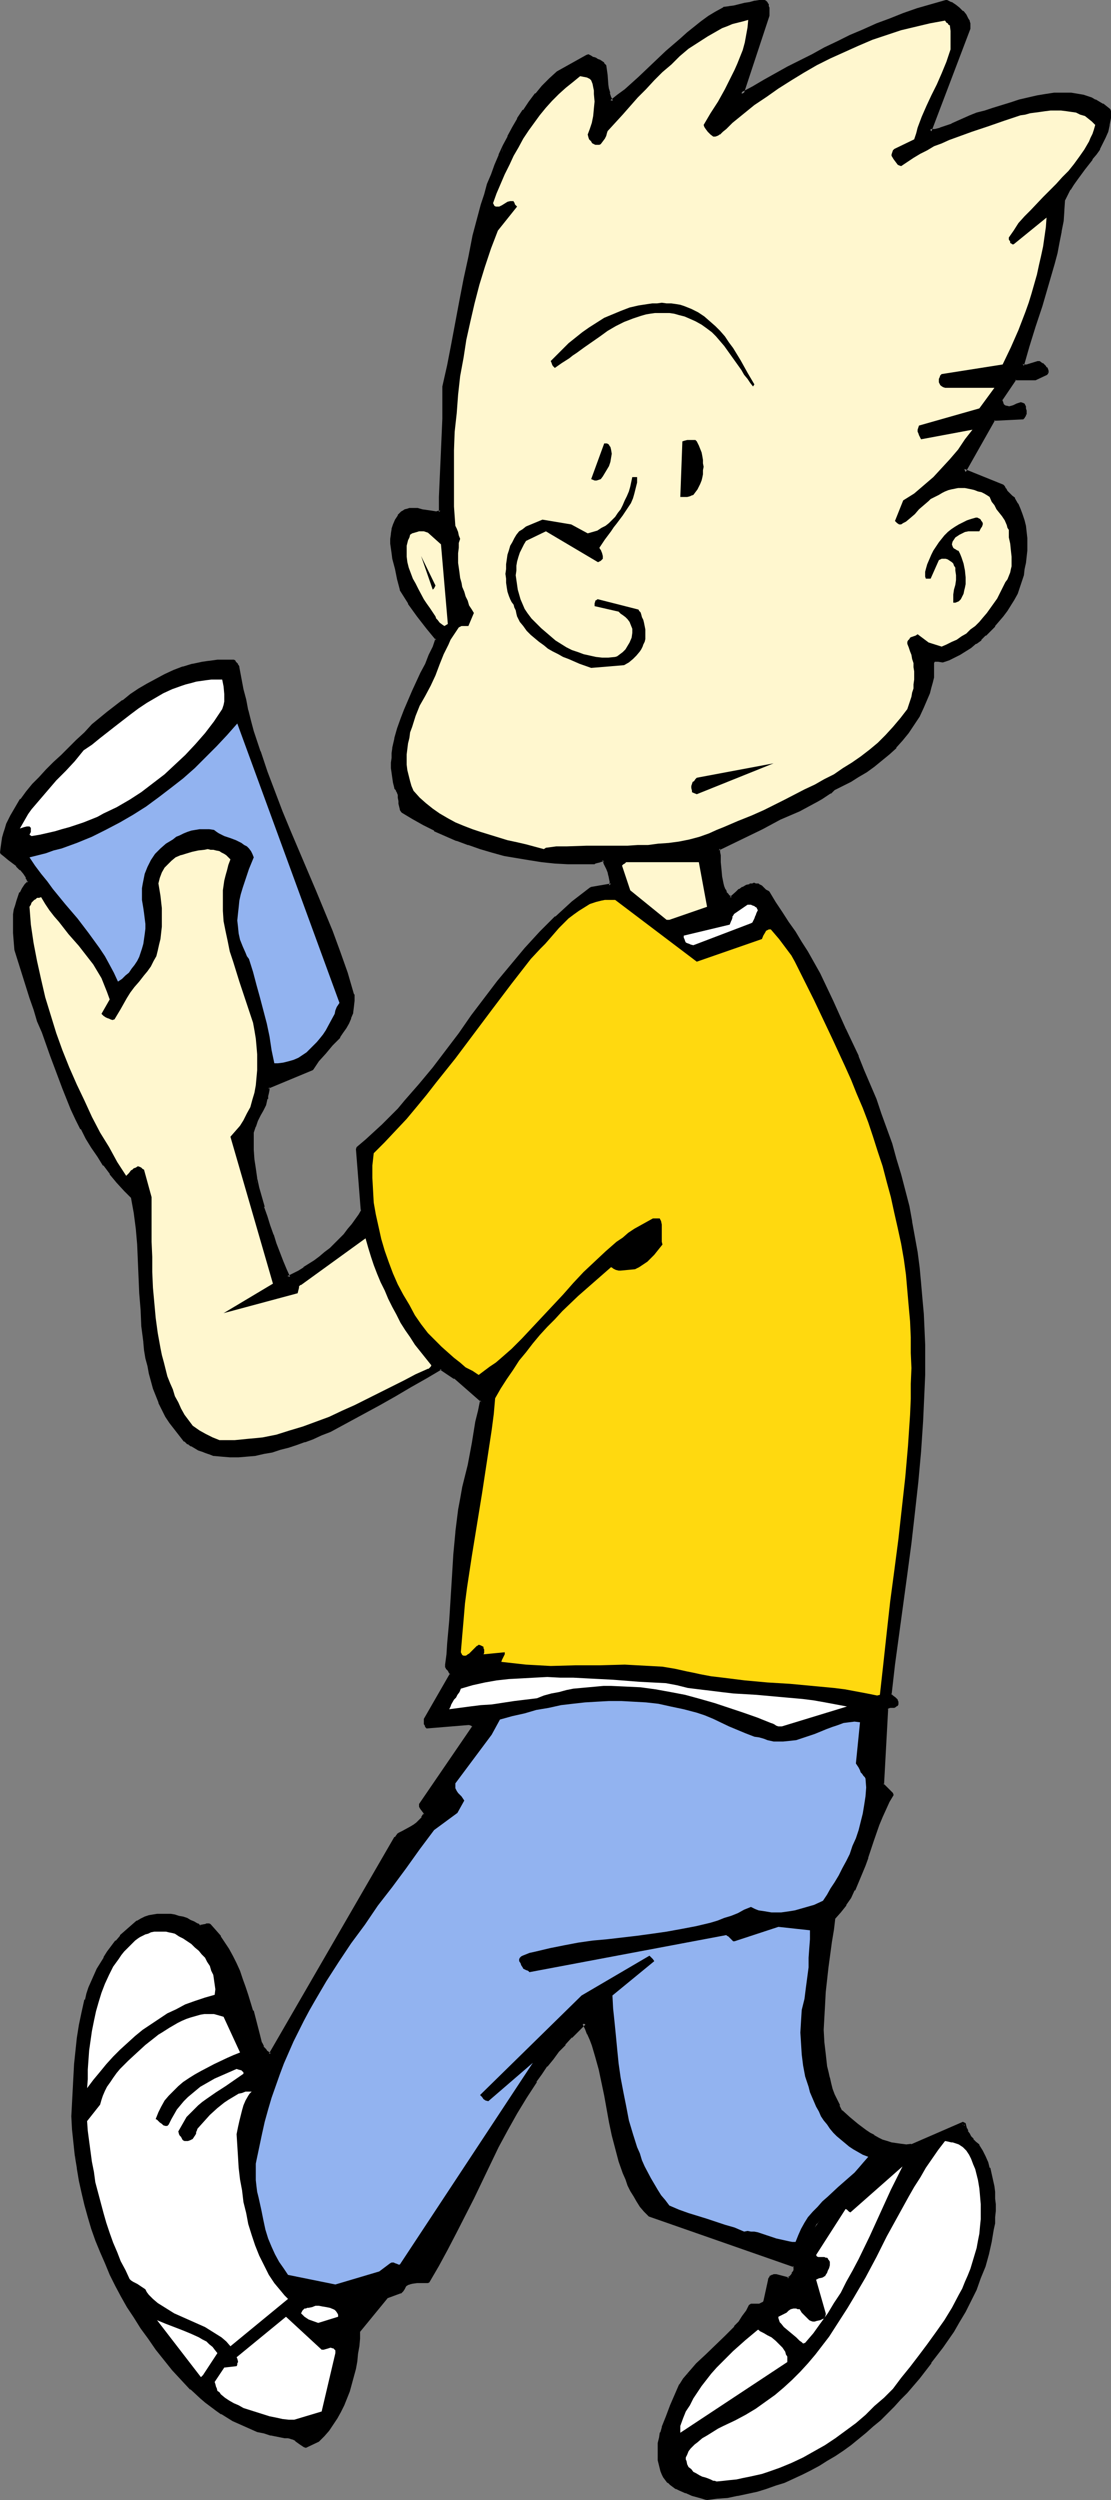<?xml version="1.0" encoding="UTF-8" standalone="no"?>
<svg
   version="1.0"
   width="69.241mm"
   height="155.711mm"
   id="svg35"
   sodipodi:docname="Walking with Drink.wmf"
   xmlns:inkscape="http://www.inkscape.org/namespaces/inkscape"
   xmlns:sodipodi="http://sodipodi.sourceforge.net/DTD/sodipodi-0.dtd"
   xmlns="http://www.w3.org/2000/svg"
   xmlns:svg="http://www.w3.org/2000/svg">
  <rect width="100%" height="100%" fill="#808080" stroke="none"/>
  <sodipodi:namedview
     id="namedview35"
     pagecolor="#ffffff"
     bordercolor="#000000"
     borderopacity="0.25"
     inkscape:showpageshadow="2"
     inkscape:pageopacity="0.0"
     inkscape:pagecheckerboard="0"
     inkscape:deskcolor="#d1d1d1"
     inkscape:document-units="mm" />
  <defs
     id="defs1">
    <pattern
       id="WMFhbasepattern"
       patternUnits="userSpaceOnUse"
       width="6"
       height="6"
       x="0"
       y="0" />
  </defs>
  <path
     style="fill:#000000;fill-opacity:1;fill-rule:evenodd;stroke:none"
     d="m 166.551,588.03 2.423,-0.162 2.423,-0.323 2.262,-0.485 2.262,-0.323 2.262,-0.646 2.262,-0.646 2.1,-0.646 2.1,-0.808 2.1,-0.97 2.1,-0.808 1.939,-1.131 1.939,-0.97 1.939,-1.131 1.939,-1.293 1.777,-1.293 1.777,-1.293 1.777,-1.293 1.777,-1.454 1.615,-1.454 1.777,-1.454 1.615,-1.616 1.615,-1.616 1.454,-1.616 1.615,-1.616 2.908,-3.393 2.746,-3.555 2.746,-3.555 2.423,-3.717 1.454,-2.262 1.292,-2.424 1.292,-2.585 1.292,-2.585 1.131,-2.747 0.969,-2.747 0.808,-2.909 0.646,-2.909 0.485,-2.747 0.323,-1.454 v -1.454 l 0.162,-1.454 v -1.454 l -0.162,-1.454 v -1.454 l -0.162,-1.454 -0.323,-1.454 -0.323,-1.293 -0.323,-1.454 -0.485,-1.293 -0.646,-1.293 -0.646,-1.454 -0.646,-1.293 -0.808,-0.646 -0.646,-0.646 -0.485,-0.808 -0.485,-0.646 -0.323,-0.646 -0.323,-0.646 -0.162,-0.646 -0.162,-0.485 -12.116,5.171 -1.292,0.162 -1.292,-0.162 -1.131,-0.162 -1.131,-0.162 -1.131,-0.323 -1.131,-0.485 -0.969,-0.485 -1.131,-0.485 -0.969,-0.646 -0.969,-0.646 -1.939,-1.454 -1.777,-1.616 -1.939,-1.616 -0.646,-1.293 -0.646,-1.293 -0.485,-1.293 -0.485,-1.293 -0.485,-1.293 -0.323,-1.454 -0.323,-1.293 -0.323,-1.454 -0.323,-2.747 -0.323,-2.909 v -2.909 -2.909 l 0.162,-3.07 0.162,-2.909 0.323,-2.909 0.485,-3.07 0.808,-5.817 0.323,-2.909 0.485,-2.909 1.292,-1.454 1.131,-1.616 1.131,-1.778 0.969,-1.778 0.808,-1.778 0.808,-1.939 0.808,-1.939 0.646,-1.939 1.292,-3.878 1.454,-3.717 0.646,-1.939 0.808,-1.778 0.808,-1.778 0.969,-1.616 -2.262,-2.262 0.969,-17.775 v -0.323 h 0.162 l 0.162,-0.323 h 0.323 l 0.323,-0.162 h 0.323 0.485 l 0.323,-0.162 0.323,-0.162 v -0.485 l -0.162,-0.323 -0.162,-0.323 -0.162,-0.162 -0.485,-0.323 -0.323,-0.323 -0.323,-0.323 0.808,-7.11 0.969,-7.11 0.969,-7.272 0.969,-7.11 0.969,-7.11 0.808,-7.11 0.808,-7.272 0.646,-7.11 0.485,-7.272 0.323,-7.11 0.162,-3.717 v -3.555 -3.555 l -0.162,-3.717 -0.162,-3.555 -0.323,-3.555 -0.162,-3.555 -0.485,-3.717 -0.485,-3.555 -0.646,-3.555 -0.646,-3.717 -0.646,-3.555 -0.969,-3.717 -0.969,-3.878 -0.969,-3.555 -1.131,-3.555 -1.292,-3.555 -1.131,-3.555 -1.292,-3.393 -1.292,-3.393 -1.454,-3.393 -1.454,-3.232 -2.908,-6.625 -3.069,-6.464 -3.069,-6.302 -1.292,-2.747 -1.454,-2.424 -1.454,-2.424 -1.454,-2.262 -1.615,-2.262 -1.615,-2.424 -1.454,-2.262 -1.615,-2.424 -0.485,-0.485 -0.646,-0.485 -0.485,-0.323 -0.646,-0.485 h -0.485 l -0.323,-0.162 -0.485,0.162 h -0.485 l -0.808,0.323 -0.808,0.323 -0.808,0.646 -0.646,0.485 -1.454,1.293 -0.646,-0.323 -0.323,-0.485 -0.485,-0.485 -0.323,-0.646 -0.162,-0.808 -0.323,-0.646 -0.162,-0.808 -0.162,-0.808 -0.162,-1.778 -0.162,-1.778 v -1.616 l -0.162,-0.808 v -0.646 l 10.339,-5.009 2.1,-1.293 2.1,-0.97 2.262,-1.131 2.1,-0.97 2.262,-1.131 2.1,-1.131 0.969,-0.485 1.131,-0.646 0.969,-0.808 0.969,-0.646 1.777,-0.97 1.939,-1.131 1.939,-0.97 1.939,-1.131 1.777,-1.293 1.615,-1.454 1.777,-1.454 1.615,-1.454 1.454,-1.778 1.454,-1.778 1.292,-1.778 1.131,-2.101 1.131,-1.939 0.808,-2.262 0.485,-1.131 0.323,-1.293 0.323,-1.131 0.323,-1.293 v -3.07 -0.162 -0.162 l 0.162,-0.323 0.323,-0.162 0.323,-0.162 h 0.485 0.323 l 0.808,0.162 1.454,-0.485 1.292,-0.646 1.292,-0.646 1.292,-0.646 1.131,-0.808 1.292,-0.97 1.131,-0.97 1.131,-0.97 0.969,-1.131 1.131,-0.97 0.969,-1.131 0.969,-1.293 0.808,-1.293 0.969,-1.293 0.808,-1.293 0.808,-1.293 0.485,-1.454 0.323,-1.454 0.485,-1.454 0.323,-1.454 0.162,-1.454 0.162,-1.454 0.162,-1.454 v -1.454 -1.293 l -0.162,-1.454 -0.162,-1.293 -0.323,-1.454 -0.323,-1.293 -0.485,-1.131 -0.646,-1.293 -0.646,-1.131 -0.646,-0.646 -0.485,-0.485 -0.323,-0.323 -0.323,-0.323 -0.323,-0.323 -0.162,-0.323 -0.162,-0.323 -0.162,-0.323 -9.208,-3.717 6.946,-12.281 6.785,-0.323 0.323,-0.162 0.162,-0.323 0.162,-0.323 v -0.323 -0.485 -0.323 l -0.162,-0.485 -0.162,-0.646 h -0.485 l -0.485,0.162 -0.485,0.162 -0.646,0.323 -0.646,0.162 h -0.485 -0.646 -0.323 l -0.323,-0.162 h -0.162 v -0.162 h -0.162 V 95.339 l -0.162,-0.162 -0.162,-0.323 -0.162,-0.323 v -0.323 l 3.392,-5.171 h 4.685 l 2.746,-1.293 v -0.485 l -0.162,-0.323 -0.162,-0.323 -0.162,-0.162 -0.323,-0.323 -0.323,-0.162 -0.808,-0.485 -2.1,0.646 h -0.485 l -0.485,0.162 -0.323,-0.162 h -0.485 l 0.646,-2.262 0.646,-2.424 1.615,-4.686 0.646,-2.424 0.808,-2.424 1.615,-5.009 1.292,-4.848 0.646,-2.585 0.485,-2.424 0.485,-2.585 0.485,-2.424 0.162,-2.585 0.162,-2.424 0.646,-1.293 0.808,-1.293 0.808,-1.293 0.808,-1.131 1.777,-2.424 1.777,-2.262 0.808,-1.293 0.808,-1.131 0.808,-1.293 0.646,-1.293 0.485,-1.454 0.323,-1.454 0.323,-1.616 v -0.808 l 0.162,-0.808 -0.969,-0.808 -0.808,-0.646 -0.808,-0.485 -0.969,-0.485 -0.969,-0.323 -0.808,-0.323 -0.969,-0.323 -0.969,-0.162 -0.969,-0.323 h -0.808 l -1.939,-0.162 -2.1,0.162 -1.939,0.323 -2.1,0.323 -1.939,0.485 -2.1,0.485 -2.1,0.646 -1.939,0.646 -2.1,0.485 -1.939,0.646 -1.939,0.646 -1.615,0.485 -2.746,1.454 -1.454,0.646 -1.454,0.485 -1.292,0.485 -0.808,0.162 h -0.646 l -0.646,0.162 h -0.485 L 228.099,6.625 V 6.14 5.494 l -0.162,-0.485 -0.162,-0.485 -0.646,-0.808 -0.485,-0.808 -0.808,-0.808 -0.969,-0.646 -0.969,-0.485 -0.969,-0.485 -3.392,0.808 -3.392,1.131 -3.231,1.131 -3.231,1.131 -3.069,1.293 -3.231,1.293 -2.908,1.454 -3.069,1.454 -2.908,1.454 -3.069,1.454 -5.654,3.07 -5.654,3.07 -2.746,1.454 -2.746,1.454 6.139,-18.583 V 2.424 1.939 L 180.605,1.454 V 1.131 l -0.162,-0.323 -0.162,-0.323 h -0.323 -0.969 l -1.131,0.162 -1.131,0.323 -1.292,0.162 -2.423,0.646 -1.292,0.162 -1.292,0.162 -1.615,0.97 -1.777,1.131 -1.615,1.131 -1.615,1.293 -1.777,1.293 -1.615,1.454 -3.231,2.909 -3.231,3.07 -3.231,3.07 -1.615,1.454 -1.777,1.454 -1.615,1.293 -1.777,1.293 -0.323,-0.97 -0.323,-0.97 -0.323,-0.97 -0.162,-1.131 -0.162,-2.262 -0.162,-1.131 -0.162,-0.97 -0.323,-0.323 -0.485,-0.485 -0.323,-0.162 -0.485,-0.323 -0.485,-0.162 -0.646,-0.323 -0.485,-0.162 -0.646,-0.323 -6.946,3.878 -1.777,1.616 -1.777,1.778 -1.454,1.778 -1.615,1.939 -1.292,1.939 -1.292,1.939 -1.292,2.101 -1.131,2.101 -0.969,2.101 -0.969,2.262 -0.969,2.262 -0.969,2.262 -0.808,2.262 -0.646,2.424 -0.808,2.424 -0.646,2.424 -1.292,4.848 -0.969,5.009 -1.131,5.009 -0.969,5.171 -1.939,10.18 -0.969,5.009 -1.131,5.009 v 3.878 l -0.162,3.717 -0.162,7.433 -0.162,3.717 -0.162,3.555 -0.162,3.717 v 3.555 l -0.485,0.162 -0.646,0.162 -0.969,-0.162 -1.292,-0.162 -1.131,-0.162 -1.131,-0.323 h -1.131 -0.485 l -0.646,0.162 -0.485,0.162 -0.485,0.162 -0.808,0.97 -0.646,1.131 -0.485,0.97 -0.323,0.97 -0.162,1.131 -0.162,1.131 v 1.131 l 0.162,1.131 0.162,1.131 0.162,1.131 0.646,2.424 0.485,2.424 0.646,2.585 1.939,3.07 2.1,2.909 2.1,2.909 2.262,2.747 -0.808,1.939 -0.808,2.101 -0.969,1.939 -0.969,2.101 -0.969,2.101 -1.131,2.262 -0.969,2.101 -0.808,2.262 -0.969,2.101 -0.646,2.262 -0.646,2.262 -0.485,2.262 -0.162,1.131 -0.162,1.131 v 1.131 1.131 l 0.162,1.131 0.162,1.293 0.162,1.131 0.323,1.131 0.162,0.323 0.323,0.485 0.323,0.808 v 0.808 l 0.162,0.646 v 0.646 l 0.162,0.646 0.162,0.646 0.323,0.485 2.423,1.616 2.423,1.454 2.585,1.293 2.585,1.131 2.746,1.131 2.585,1.131 2.746,0.808 2.908,0.808 2.908,0.808 2.908,0.485 2.908,0.485 2.908,0.485 3.069,0.323 3.069,0.162 h 3.231 3.069 l 0.646,-0.323 0.646,-0.162 h 0.485 l 0.485,-0.162 0.162,0.323 v 0.323 l 0.323,0.808 0.323,0.646 0.323,0.808 0.323,0.808 0.162,0.808 0.162,0.808 -0.162,0.808 -4.685,0.808 -2.1,1.616 -2.1,1.778 -1.939,1.616 -1.939,1.778 -1.939,1.778 -1.777,1.778 -1.777,1.939 -1.777,1.939 -3.231,3.878 -3.231,3.878 -3.069,4.04 -2.908,4.04 -3.069,4.04 -3.069,4.201 -3.069,3.878 -3.231,4.04 -3.231,3.878 -1.777,1.939 -1.777,1.939 -1.939,1.778 -1.939,1.939 -1.939,1.778 -2.1,1.616 1.131,14.543 -0.646,1.293 -0.808,1.131 -0.808,1.131 -0.969,1.131 -0.969,1.293 -0.969,0.97 -1.131,1.131 -1.131,1.131 -1.292,0.97 -1.131,0.97 -1.292,0.97 -1.292,0.97 -1.292,0.808 -1.292,0.646 -1.292,0.808 -1.292,0.485 -0.808,-1.778 -0.646,-1.939 -0.808,-2.101 -0.808,-1.939 -0.808,-2.262 -0.808,-2.101 -0.646,-2.262 -0.646,-2.262 -0.646,-2.101 -0.646,-2.262 -0.323,-2.262 -0.485,-2.262 -0.323,-2.262 -0.162,-2.262 v -2.101 -2.101 l 0.485,-1.454 0.646,-1.293 0.646,-1.293 0.485,-1.293 0.646,-1.131 0.485,-1.293 0.162,-0.646 v -0.808 l 0.162,-0.646 v -0.646 l 10.5,-4.525 0.646,-0.97 0.646,-0.97 1.615,-1.778 1.615,-1.778 1.615,-1.939 0.808,-1.131 0.646,-0.97 0.646,-1.131 0.485,-1.293 0.485,-1.131 0.162,-1.293 0.162,-1.454 v -0.808 -0.646 l -1.615,-5.009 -1.777,-5.009 -1.777,-4.848 -1.939,-4.686 -1.939,-4.686 -1.939,-4.686 -3.877,-9.372 -1.939,-4.686 -1.939,-4.686 -1.777,-4.686 -1.615,-4.686 -1.454,-4.848 -0.808,-2.585 -0.646,-2.424 -0.485,-2.424 -0.646,-2.585 -0.485,-2.424 -0.485,-2.585 -0.162,-0.323 -0.162,-0.323 -0.162,-0.323 -0.162,-0.162 -0.162,-0.323 H 53.794 52.502 51.371 l -1.292,0.162 -1.131,0.162 -1.131,0.162 -2.423,0.485 -2.1,0.646 -2.262,0.808 -2.1,0.97 -2.1,0.97 -1.939,1.131 -2.1,1.293 -1.777,1.293 -1.939,1.293 -3.554,2.909 -3.554,2.747 -1.777,1.939 -1.939,1.778 -3.554,3.555 -1.777,1.778 -1.777,1.616 -1.615,1.778 -1.615,1.616 -1.454,1.778 -1.292,1.778 -1.292,1.778 -0.969,1.939 -0.485,0.97 -0.485,0.97 -0.323,1.131 -0.323,0.97 -0.323,1.131 -0.162,1.131 -0.162,1.131 -0.162,1.131 0.808,0.646 0.969,0.808 1.777,1.454 0.969,0.808 0.808,0.97 0.323,0.485 0.323,0.646 0.162,0.485 0.323,0.646 -0.808,0.808 -0.646,0.808 -0.485,0.97 -0.485,0.97 -0.323,0.97 -0.323,0.97 -0.162,1.131 -0.162,0.97 v 1.131 0.97 2.101 l 0.162,2.101 0.162,1.939 1.777,5.656 1.777,5.656 0.808,2.747 0.969,2.747 0.969,2.585 1.131,2.747 0.969,2.747 0.808,2.585 0.969,2.585 0.969,2.585 1.131,2.424 0.969,2.424 1.131,2.262 1.131,2.424 1.292,2.101 1.292,2.262 1.292,2.101 1.454,1.939 1.454,2.101 1.777,1.939 1.615,1.939 1.777,1.778 0.323,1.778 0.323,1.778 0.485,3.717 0.162,3.878 0.323,3.717 0.323,7.756 0.162,3.878 0.323,3.878 0.485,3.717 0.162,1.939 0.323,1.778 0.323,1.778 0.485,1.778 0.485,1.778 0.485,1.778 0.646,1.616 0.646,1.616 0.808,1.616 0.808,1.616 0.969,1.454 0.969,1.454 1.131,1.454 1.131,1.454 0.808,0.485 0.808,0.646 0.808,0.485 0.808,0.323 0.969,0.485 0.808,0.323 0.808,0.162 0.969,0.323 1.777,0.323 h 1.939 1.939 l 1.939,-0.162 2.1,-0.162 1.939,-0.485 1.939,-0.323 2.1,-0.646 1.777,-0.485 1.939,-0.646 1.939,-0.646 1.777,-0.646 2.1,-0.808 1.939,-0.97 4.039,-1.939 3.877,-2.101 3.715,-2.101 3.715,-2.262 3.715,-2.101 3.554,-2.101 3.715,-2.101 3.392,2.262 6.3,5.656 -0.485,2.424 -0.646,2.424 -0.969,5.171 -0.969,5.171 -0.485,2.585 -0.646,2.585 -0.485,2.585 -0.485,2.585 -0.323,2.747 -0.323,2.585 -0.485,5.171 -0.323,5.333 -0.323,5.171 -0.323,5.333 -0.485,5.171 -0.162,2.585 -0.323,2.585 v 0.162 0.323 l 0.485,0.323 0.162,0.323 0.162,0.162 0.162,0.485 v 0.323 l -6.139,10.665 v 0.323 l 0.162,0.323 v 0.485 l 0.162,0.485 9.854,-0.808 h 0.323 l 0.485,0.162 0.162,0.162 h 0.162 v 0.323 l 0.162,0.162 -12.439,18.421 v 0.323 0.162 l 0.323,0.485 0.323,0.162 0.162,0.323 0.162,0.323 v 0.485 l -0.485,0.97 -0.646,0.646 -0.646,0.646 -0.808,0.485 -0.808,0.485 -1.777,0.97 -0.808,0.485 -0.162,0.162 -0.162,0.162 -0.162,0.162 -0.323,0.485 -29.562,50.901 H 63.325 l -0.323,-0.323 -0.323,-0.323 -0.323,-0.323 -0.323,-0.323 -0.323,-0.485 -0.485,-0.97 -0.485,-1.778 -0.969,-3.717 -0.485,-1.939 -1.131,-3.717 -0.646,-1.939 -0.646,-1.778 -0.808,-1.778 -0.808,-1.778 -0.808,-1.778 -0.808,-1.616 -0.969,-1.616 -1.131,-1.454 -1.131,-1.454 -1.131,-1.293 h -0.646 l -0.323,0.162 h -0.485 l -0.323,0.162 h -0.485 l -0.646,-0.485 -0.808,-0.323 -0.808,-0.485 -0.969,-0.323 -0.808,-0.323 -0.969,-0.323 -0.969,-0.162 -0.969,-0.162 h -0.969 -0.969 -0.969 l -0.969,0.162 -0.969,0.162 -0.969,0.323 -0.808,0.323 -0.969,0.485 -1.292,1.131 -1.292,1.131 -1.292,1.293 -0.969,1.131 -1.131,1.293 -0.808,1.293 -0.969,1.293 -0.808,1.293 -0.646,1.454 -0.808,1.293 -0.485,1.454 -0.646,1.454 -0.485,1.454 -0.485,1.454 -0.646,2.909 -0.646,3.07 -0.485,2.909 -0.323,3.232 -0.323,3.07 -0.323,6.14 -0.323,5.979 0.162,3.07 0.162,3.07 0.485,2.909 0.323,3.07 0.646,2.909 0.646,2.909 0.646,2.909 0.808,2.747 0.808,2.747 0.969,2.747 0.969,2.747 1.131,2.585 1.292,2.585 1.131,2.585 1.454,2.585 1.292,2.424 1.615,2.585 1.777,2.424 1.615,2.585 1.777,2.424 1.939,2.424 1.939,2.424 2.1,2.262 2.1,2.262 2.423,2.101 1.131,0.97 1.131,0.97 1.292,0.808 1.292,0.97 1.292,0.808 1.454,0.646 1.292,0.808 1.454,0.646 1.454,0.485 1.454,0.646 1.454,0.485 1.615,0.323 1.615,0.485 1.615,0.162 h 0.485 0.323 l 0.808,0.162 0.485,0.162 0.646,0.323 0.969,0.808 0.646,0.485 0.485,0.323 3.069,-1.454 1.131,-1.131 0.969,-1.293 1.131,-1.454 0.808,-1.293 0.808,-1.616 0.808,-1.454 0.646,-1.616 0.646,-1.616 0.485,-1.778 0.485,-1.616 0.485,-1.778 0.323,-1.778 0.323,-1.778 0.162,-1.778 0.162,-1.778 v -1.778 -0.162 l 6.785,-7.918 3.069,-1.131 0.162,-0.162 0.323,-0.323 0.323,-0.485 0.323,-0.485 0.162,-0.323 0.323,-0.162 0.646,-0.323 h 0.485 l 1.292,-0.323 h 1.131 1.454 l 2.262,-3.717 2.1,-4.04 2.1,-3.878 3.877,-8.08 3.877,-8.08 2.1,-3.878 2.1,-4.04 2.1,-3.878 2.262,-3.878 2.423,-3.717 1.292,-1.778 1.292,-1.778 1.454,-1.778 1.292,-1.778 1.454,-1.616 1.615,-1.616 1.454,-1.616 1.777,-1.616 0.646,1.131 0.485,1.293 0.485,1.293 0.485,1.454 0.969,2.747 0.808,3.07 0.646,2.909 0.646,3.07 1.131,6.302 0.646,3.07 0.808,3.07 0.808,3.07 0.969,2.747 0.485,1.454 0.646,1.293 0.646,1.454 0.646,1.131 0.808,1.293 0.808,1.131 0.808,1.131 0.969,0.97 34.247,12.119 0.162,0.323 v 0.485 l -0.162,0.323 -0.162,0.323 -0.162,0.485 -0.323,0.323 -0.162,0.323 -0.162,0.162 -0.485,0.485 -3.069,-0.808 h -0.323 l -0.485,0.162 H 181.736 l -0.162,0.162 -0.162,0.323 v 0.162 l -1.131,5.333 -0.323,0.323 -0.323,0.162 -0.323,0.162 -0.485,0.162 h -0.969 -0.969 l -0.808,1.454 -0.808,1.293 -0.969,1.293 -0.969,1.131 -1.131,1.131 -1.131,1.131 -4.523,4.363 -2.262,2.101 -0.969,1.131 -1.131,1.293 -0.969,1.131 -0.808,1.293 -1.131,2.424 -0.969,2.424 -1.131,2.585 -0.808,2.424 -0.485,1.293 -0.162,1.293 -0.323,1.293 v 1.293 l -0.162,1.293 0.162,1.131 0.323,1.293 0.323,1.293 0.162,0.646 0.485,0.646 0.323,0.646 0.646,0.646 0.485,0.485 0.646,0.485 0.646,0.323 0.646,0.485 1.615,0.646 1.454,0.485 1.777,0.485 z"
     id="path1" />
  <path
     style="fill:#000000;fill-opacity:1;fill-rule:evenodd;stroke:none"
     d="m 166.389,588.515 h 0.162 l 2.423,-0.323 h 0.162 l 2.262,-0.162 2.262,-0.485 h 0.162 l 2.262,-0.485 2.262,-0.485 v 0 l 2.1,-0.646 2.262,-0.808 v 0 l 2.1,-0.646 2.1,-0.97 v 0 l 2.1,-0.97 1.939,-0.97 v 0 l 2.1,-1.131 1.777,-1.131 1.939,-1.131 v 0 l 1.939,-1.293 v 0 l 1.777,-1.293 v 0 l 1.777,-1.454 1.777,-1.454 1.615,-1.454 v 0 l 1.777,-1.454 v 0 l 1.615,-1.616 1.615,-1.616 1.454,-1.616 v 0 l 1.615,-1.616 v 0 l 2.908,-3.393 2.746,-3.555 v -0.162 l 2.746,-3.555 v 0 l 2.585,-3.717 v 0 l 1.292,-2.262 1.454,-2.424 v 0 l 1.292,-2.585 v 0 l 1.292,-2.585 v 0 l 0.969,-2.747 1.131,-2.747 v 0 l 0.808,-2.909 v 0 l 0.646,-2.909 v 0 l 0.485,-2.909 0.323,-1.454 v 0 -1.454 l 0.162,-1.454 v 0 -1.454 -0.162 l -0.162,-1.293 v -1.454 -0.162 l -0.162,-1.293 -0.323,-1.454 v 0 l -0.323,-1.454 v 0 l -0.323,-1.454 h -0.162 l -0.323,-1.293 -0.646,-1.454 v 0 l -0.646,-1.293 v 0 l -0.808,-1.293 v -0.162 l -0.808,-0.646 v 0 l -0.646,-0.646 h 0.162 l -0.646,-0.646 v 0 l -0.323,-0.646 v 0 l -0.485,-0.646 h 0.162 l -0.323,-0.646 v 0.162 l -0.162,-0.646 v 0 l -0.162,-0.646 -0.646,-0.323 -12.277,5.332 0.162,-0.162 -1.292,0.162 h 0.162 l -1.292,-0.162 v 0 l -1.131,-0.162 v 0 l -1.131,-0.162 v 0 l -0.969,-0.323 v 0 l -1.131,-0.323 v 0 l -0.969,-0.485 v 0 l -1.131,-0.646 h 0.162 l -0.969,-0.485 v 0 l -0.969,-0.646 v 0 l -1.939,-1.454 v 0 l -1.939,-1.616 -1.777,-1.616 v 0.162 l -0.646,-1.293 h 0.162 l -0.646,-1.293 v 0 l -0.646,-1.293 -0.485,-1.293 v 0 l -0.323,-1.293 v 0 l -0.323,-1.454 v 0.162 l -0.323,-1.454 -0.323,-1.293 v 0 l -0.323,-2.909 v 0 l -0.323,-2.747 v 0 l -0.162,-2.909 0.162,-2.909 v 0 l 0.162,-2.909 0.162,-3.07 0.323,-2.909 v 0 l 0.323,-2.909 0.808,-5.979 0.485,-2.909 0.323,-2.747 v 0.162 l 1.292,-1.454 v 0 l 1.292,-1.616 v -0.162 l 1.131,-1.616 0.808,-1.778 h 0.162 l 0.808,-1.939 0.808,-1.939 v 0 l 0.808,-1.939 0.646,-1.778 v -0.162 l 1.292,-3.878 v 0 l 1.292,-3.717 0.808,-1.939 0.808,-1.778 v 0 l 0.808,-1.778 v 0 l 0.969,-1.616 -0.162,-0.485 -2.262,-2.262 0.162,0.323 0.969,-17.775 h -0.162 l 0.162,-0.162 v 0.162 -0.162 l -0.162,0.162 0.323,-0.162 h -0.162 l 0.323,-0.162 -0.162,0.162 0.323,-0.162 h 0.323 0.485 0.162 l 0.323,-0.162 0.162,-0.162 0.323,-0.162 0.162,-0.323 v -0.485 -0.162 l -0.162,-0.323 v -0.162 l -0.162,-0.162 -0.162,-0.162 -0.162,-0.162 v 0 l -0.646,-0.485 v 0 l -0.162,-0.162 v 0 l -0.323,-0.323 0.162,0.323 0.808,-7.11 1.939,-14.22 0.969,-7.11 0.969,-7.272 0.808,-7.11 v 0 l 0.808,-7.272 0.646,-7.11 0.485,-7.272 0.323,-7.11 v 0 l 0.162,-3.717 v -3.555 -3.555 l -0.162,-3.717 v 0 l -0.162,-3.555 -0.323,-3.555 -0.323,-3.717 v 0 l -0.323,-3.555 -0.485,-3.717 -0.646,-3.555 -0.646,-3.555 v -0.162 l -0.646,-3.555 -0.969,-3.717 v 0 l -0.969,-3.717 v 0 l -1.131,-3.717 -0.969,-3.555 v 0 l -1.292,-3.555 -1.292,-3.555 -1.131,-3.393 -1.454,-3.393 -1.454,-3.393 -1.292,-3.232 v -0.162 l -3.069,-6.464 -0.808,0.323 2.908,6.625 v 0 l 1.454,3.232 1.454,3.393 1.292,3.393 1.292,3.393 1.292,3.555 1.131,3.555 v 0 l 1.131,3.555 1.131,3.555 h -0.162 l 0.969,3.717 v 0 l 0.969,3.717 0.808,3.717 v -0.162 l 0.485,3.717 0.646,3.555 0.485,3.555 0.485,3.717 v 0 l 0.162,3.555 0.323,3.555 0.162,3.717 v -0.162 l 0.162,3.717 v 3.555 3.555 l -0.162,3.717 v -0.162 l -0.323,7.272 -0.485,7.272 -0.646,7.11 -0.808,7.11 v 0 l -0.808,7.11 -0.969,7.272 -0.969,7.11 -1.939,14.22 -0.808,7.272 0.162,0.323 0.162,0.323 0.162,0.162 0.323,0.162 v 0 l 0.485,0.485 v 0 l 0.162,0.162 v -0.162 l 0.162,0.162 v 0 0.323 -0.162 0.485 l 0.162,-0.485 -0.323,0.323 0.162,-0.162 -0.323,0.162 v 0 h -0.323 l -0.323,0.162 h -0.323 -0.162 l -0.323,0.162 h -0.162 l -0.162,0.162 -0.162,0.162 -0.162,0.162 v 0.162 0.162 0 l -0.969,17.937 0.162,0.323 2.262,2.262 V 422.076 l -0.969,1.778 v 0 l -0.969,1.778 v 0 l -0.808,1.778 -0.646,1.939 -1.292,3.717 v 0.162 l -1.454,3.878 v -0.162 l -0.646,1.939 -0.646,1.939 v 0 l -0.808,1.939 -0.969,1.778 v 0 l -0.808,1.778 -1.131,1.616 v 0 l -1.131,1.616 v 0 l -1.454,1.454 v 0.323 l -0.485,2.909 -0.323,2.747 -0.808,5.979 -0.485,2.909 v 0 l -0.162,3.07 -0.323,2.909 -0.162,2.909 v 0.162 2.909 2.909 0 l 0.323,2.909 v 0 l 0.323,2.909 v 0 l 0.323,1.293 0.323,1.454 v 0 l 0.323,1.454 v 0 l 0.485,1.293 v 0 l 0.485,1.293 0.485,1.293 v 0.162 l 0.646,1.293 v 0 l 0.646,1.293 h 0.162 l 1.939,1.778 1.777,1.454 h 0.162 l 1.777,1.454 v 0.162 l 0.969,0.646 h 0.162 l 0.969,0.485 v 0 l 0.969,0.646 v 0 l 1.131,0.485 v 0 l 1.131,0.323 v 0 l 1.131,0.485 v 0 l 1.131,0.162 v 0 l 1.292,0.162 v 0 l 1.131,0.162 h 0.162 l 1.292,-0.162 h 0.162 l 12.277,-5.333 -0.646,-0.323 v 0.646 h 0.162 l 0.162,0.646 v 0 l 0.162,0.646 v 0.162 l 0.485,0.646 v 0 l 0.323,0.646 h 0.162 l 0.485,0.646 v 0 l 0.646,0.808 v 0 l 0.808,0.646 v 0 l 0.646,1.293 v 0 l 0.646,1.293 v 0 l 0.485,1.293 0.485,1.293 v 0 l 0.323,1.454 v -0.162 l 0.323,1.454 v 0 l 0.323,1.454 0.162,1.293 v 0 l 0.162,1.454 v 1.454 0 1.454 -0.162 l -0.162,1.454 v 1.454 0 l -0.323,1.454 -0.485,2.909 v 0 l -0.646,2.909 v 0 l -0.808,2.747 v 0 l -0.969,2.747 -1.131,2.747 v 0 l -1.131,2.585 v 0 l -1.292,2.585 v -0.162 l -1.454,2.424 -1.292,2.262 v 0 l -2.585,3.717 v 0 l -2.585,3.555 v 0 l -2.746,3.555 -3.069,3.393 h 0.162 l -1.615,1.616 v 0 l -1.454,1.616 -1.615,1.616 -1.615,1.616 v 0 l -1.615,1.454 v 0 l -1.777,1.454 -1.777,1.454 -1.777,1.293 h 0.162 l -1.777,1.293 v 0 l -1.939,1.293 v 0 l -1.777,1.131 -1.939,1.131 -1.939,1.131 v 0 l -2.1,0.97 -1.939,0.97 v 0 l -2.1,0.808 -2.1,0.808 v 0 l -2.1,0.646 -2.262,0.646 v 0 l -2.1,0.646 -2.423,0.485 h 0.162 l -2.423,0.323 -2.262,0.323 v 0 l -2.423,0.162 h 0.162 z"
     id="path2" />
  <path
     style="fill:#000000;fill-opacity:1;fill-rule:evenodd;stroke:none"
     d="m 199.183,242.064 -2.908,-6.464 -3.069,-6.464 v 0 l -1.454,-2.585 -1.454,-2.585 -1.454,-2.262 v 0 l -1.454,-2.424 -1.615,-2.262 -1.454,-2.262 -1.615,-2.424 -1.454,-2.424 -0.162,-0.162 -0.646,-0.323 v 0 l -0.485,-0.485 v 0 l -0.485,-0.485 v 0 l -0.646,-0.323 -0.162,-0.162 h -0.485 -0.162 l -0.323,-0.162 h -0.162 l -0.323,0.162 h -0.162 -0.485 v 0.162 l -0.808,0.162 v 0 l -0.808,0.485 h -0.162 l -0.646,0.485 h -0.162 l -0.646,0.646 -1.454,1.293 h 0.485 l -0.485,-0.485 v 0.162 l -0.323,-0.485 v 0 l -0.485,-0.485 h 0.162 l -0.323,-0.646 v 0.162 l -0.323,-0.808 v 0 l -0.162,-0.646 v 0 l -0.162,-0.808 v 0 l -0.162,-0.808 v 0 l -0.162,-1.778 -0.162,-1.616 v -1.616 l -0.162,-0.808 v 0 -0.808 l -0.323,0.485 10.339,-5.009 v 0 l 2.1,-1.131 v 0 l 2.1,-1.131 2.262,-0.97 2.262,-0.97 2.1,-1.131 v 0 l 2.1,-1.131 1.131,-0.646 0.969,-0.646 v 0 l 0.969,-0.646 h 0.162 l 0.808,-0.808 v 0 l 1.939,-0.97 v 0 l 1.939,-0.97 1.777,-1.131 1.939,-1.131 v 0 l 1.777,-1.293 v 0 l 1.777,-1.454 1.777,-1.454 v 0 l 1.615,-1.454 v -0.162 l 1.454,-1.616 1.454,-1.778 v 0 l 1.292,-1.939 v 0 l 1.292,-1.939 v 0 l 0.969,-2.101 v 0 l 0.969,-2.262 0.485,-1.131 v 0 l 0.323,-1.293 0.323,-1.131 v 0 l 0.323,-1.293 v -3.393 0.162 -0.162 0 l 0.162,-0.323 -0.162,0.162 0.162,-0.162 v 0 h 0.323 -0.162 0.485 -0.162 0.485 -0.162 l 0.969,0.162 h 0.162 l 1.454,-0.485 v 0 l 1.292,-0.646 v 0 l 1.292,-0.646 1.292,-0.808 v 0 l 1.292,-0.808 v 0 l 1.131,-0.97 h 0.162 l 1.131,-0.808 v -0.162 l 0.969,-0.97 h 0.162 l 0.969,-0.97 1.131,-1.131 v -0.162 l 0.969,-1.131 0.969,-1.131 v 0 l 0.969,-1.293 v 0 l 0.808,-1.293 v 0 l 0.808,-1.293 0.808,-1.454 v 0 l 0.485,-1.454 v 0 l 0.485,-1.454 v 0 l 0.485,-1.454 0.162,-1.454 0.323,-1.454 v 0 l 0.162,-1.454 v 0 l 0.162,-1.454 v -0.162 -1.454 0 -1.293 l -0.162,-1.454 v 0 l -0.162,-1.454 v 0 l -0.323,-1.293 v 0 l -0.485,-1.454 v 0 l -0.485,-1.293 v 0 l -0.485,-1.131 -0.162,-0.162 -0.646,-1.131 v -0.162 l -0.646,-0.485 -0.485,-0.485 -0.646,-0.646 v 0 l -0.162,-0.323 v 0 l -0.162,-0.323 v 0.162 l -0.162,-0.323 v 0 l -0.162,-0.323 -0.323,-0.323 -9.208,-3.717 0.323,0.808 6.946,-12.281 -0.323,0.162 6.623,-0.323 h 0.323 l 0.323,-0.323 v 0 l 0.162,-0.323 0.162,-0.162 v -0.323 h 0.162 v -0.485 0 -0.485 0 l -0.162,-0.485 v 0 -0.485 0 l -0.323,-0.646 -0.323,-0.162 -0.485,-0.162 h -0.162 l -0.485,0.162 v 0 l -0.485,0.162 v 0 l -0.646,0.323 v 0 l -0.485,0.162 v 0 l -0.646,0.162 h 0.162 l -0.646,-0.162 h 0.162 -0.323 v 0 l -0.323,-0.162 v 0 h -0.162 0.162 -0.162 l 0.162,0.162 -0.162,-0.162 h 0.162 l -0.162,-0.162 v 0 l -0.162,-0.323 v 0.162 -0.323 0 l -0.162,-0.323 v 0 -0.323 l -0.162,0.323 3.392,-5.009 -0.323,0.162 h 4.685 0.162 l 2.746,-1.293 0.323,-0.485 -0.969,-0.323 v 0.323 l 0.323,-0.485 -2.746,1.454 0.162,-0.162 h -4.685 l -0.485,0.323 -3.392,5.009 v 0.323 l 0.162,0.485 v 0 0.323 0 l 0.162,0.323 v 0 l 0.162,0.323 v 0 0.162 h 0.162 l 0.162,0.162 v 0.162 h 0.162 0.162 v 0.162 0 l 0.323,0.162 v 0 h 0.323 0.162 0.646 v 0 h 0.646 v -0.162 l 0.646,-0.162 v 0 l 0.646,-0.162 v 0 l 0.485,-0.162 v 0 l 0.485,-0.162 h -0.162 0.485 l -0.485,-0.323 0.162,0.646 v -0.162 l 0.162,0.485 v 0 0.485 0 0.323 -0.162 0.485 -0.162 l -0.162,0.323 h 0.162 l -0.323,0.162 h 0.162 l -0.323,0.162 0.323,-0.162 -6.785,0.323 -0.323,0.323 -6.946,12.281 0.162,0.646 9.208,3.555 -0.323,-0.323 0.162,0.485 v 0 l 0.162,0.323 0.162,0.162 0.162,0.323 v 0 l 0.323,0.323 v 0 l 0.646,0.646 0.485,0.485 0.646,0.646 -0.162,-0.162 0.646,1.131 v 0 l 0.646,1.293 v 0 l 0.485,1.131 v 0 l 0.323,1.293 v 0 l 0.323,1.293 v 0 l 0.162,1.454 v -0.162 l 0.162,1.454 v 1.454 -0.162 1.454 0 l -0.162,1.454 v 0 l -0.162,1.454 v 0 l -0.162,1.454 -0.323,1.454 -0.485,1.454 0.162,-0.162 -0.485,1.454 v 0 l -0.485,1.454 v 0 l -0.808,1.293 -0.808,1.293 v 0 l -0.808,1.293 v 0 l -0.969,1.131 v 0 l -0.808,1.293 -1.131,1.131 h 0.162 l -1.131,0.97 -1.131,1.131 h 0.162 l -1.131,0.97 v 0 l -1.131,0.97 v 0 l -1.292,0.808 v 0 l -1.131,0.808 v 0 l -1.292,0.808 -1.292,0.646 h 0.162 l -1.292,0.485 v 0 l -1.454,0.485 h 0.323 l -0.808,-0.162 h -0.162 -0.323 -0.162 -0.323 -0.162 l -0.323,0.162 v 0 l -0.323,0.162 -0.162,0.162 -0.162,0.323 v 0.162 l -0.162,0.162 v 0.162 3.232 0 l -0.323,1.131 v 0 l -0.323,1.293 -0.323,1.131 v 0 l -0.323,1.131 -0.969,2.262 v -0.162 l -0.969,2.101 v 0 l -1.292,1.939 v 0 l -1.292,1.939 v 0 l -1.292,1.616 -1.615,1.778 h 0.162 l -1.615,1.454 v 0 l -1.615,1.454 -1.777,1.293 v 0 l -1.777,1.293 v 0 l -1.939,1.131 -1.777,1.131 -1.939,0.97 v 0 l -1.939,0.97 v 0 l -0.969,0.808 v 0 l -0.969,0.646 v 0 l -0.969,0.646 -0.969,0.646 -2.262,1.131 h 0.162 l -2.262,0.97 -2.262,0.97 -2.1,1.131 -2.262,1.131 v 0 l -2.1,1.131 v 0 l -10.339,5.009 -0.162,0.485 v 0.808 -0.162 l 0.162,0.808 v 1.616 l 0.162,1.778 0.162,1.778 v 0 l 0.162,0.808 v 0 l 0.162,0.808 v 0 l 0.323,0.808 v 0 l 0.323,0.808 v 0 l 0.162,0.646 h 0.162 l 0.323,0.646 h 0.162 l 0.323,0.485 h 0.162 l 0.485,0.485 0.646,-0.162 1.454,-1.131 0.646,-0.646 v 0 l 0.808,-0.485 h -0.162 l 0.808,-0.485 v 0.162 l 0.808,-0.323 v 0 l 0.323,-0.162 v 0 h 0.485 -0.162 0.485 v 0 l 0.485,0.162 -0.323,-0.162 0.646,0.485 v 0 l 0.485,0.485 h 0.162 l 0.485,0.323 v 0 l 0.485,0.485 v -0.162 l 1.454,2.424 1.615,2.424 1.454,2.262 1.615,2.424 1.454,2.262 v 0 l 1.454,2.262 1.454,2.585 1.454,2.585 v 0 l 2.908,6.302 3.069,6.464 z"
     id="path3" />
  <path
     style="fill:#000000;fill-opacity:1;fill-rule:evenodd;stroke:none"
     d="m 246.999,87.744 v -0.485 0 l -0.162,-0.485 v 0 l -0.162,-0.323 h -0.162 l -0.162,-0.323 v 0 l -0.323,-0.323 v 0 l -0.323,-0.323 h -0.162 l -0.646,-0.485 h -0.485 l -2.1,0.646 v 0 l -0.485,0.162 h 0.162 -0.485 v 0 h -0.323 v 0 l -0.323,-0.162 0.323,0.485 0.646,-2.262 0.646,-2.262 1.454,-4.686 0.808,-2.424 0.808,-2.424 1.454,-5.009 1.454,-5.009 v 0 l 0.646,-2.424 0.485,-2.585 0.485,-2.424 v -0.162 l 0.485,-2.424 0.162,-2.424 v -0.162 l 0.162,-2.424 v 0.162 l 0.646,-1.293 v 0 l 0.646,-1.293 v 0.162 l 0.808,-1.293 v 0 l 0.808,-1.131 1.777,-2.424 v 0 l 1.777,-2.262 v -0.162 l 0.969,-1.131 v 0 l 0.808,-1.131 v -0.162 l 0.646,-1.293 v 0 l 0.646,-1.293 v 0 l 0.646,-1.454 v 0 l 0.323,-1.454 v -0.162 l 0.323,-1.616 v 0 -0.808 -0.808 l -0.162,-0.485 -0.808,-0.646 v 0 l -0.808,-0.646 h -0.162 l -0.808,-0.485 -0.808,-0.485 h -0.162 l -0.808,-0.485 v 0 l -0.969,-0.323 v 0 l -0.969,-0.323 v 0 l -0.969,-0.162 v 0 l -0.969,-0.162 v 0 l -0.969,-0.162 v 0 h -1.939 -0.162 -1.939 v 0 l -2.1,0.323 v 0 l -1.939,0.323 -2.1,0.485 v 0 l -2.1,0.485 v 0 l -1.939,0.646 -2.1,0.646 -2.1,0.646 -1.939,0.646 -1.939,0.485 v 0 l -1.615,0.646 v 0 l -2.908,1.293 -1.454,0.646 h 0.162 l -1.454,0.485 -1.454,0.485 h 0.162 l -0.646,0.162 v 0 l -0.646,0.162 v 0 h -0.646 0.162 -0.646 l 0.323,0.646 9.208,-24.239 v -0.162 -0.646 0 -0.485 0 L 228.422,5.009 V 4.848 l -0.323,-0.485 v 0 l -0.485,-0.97 v 0 l -0.646,-0.808 h -0.162 l -0.808,-0.808 v 0 L 225.191,1.131 v 0 l -0.969,-0.646 h -0.162 L 223.091,0 h -0.323 l -3.392,0.97 -3.392,0.97 v 0 l -3.231,1.131 -3.231,1.293 -3.069,1.131 v 0 l -3.231,1.454 -3.069,1.293 -2.908,1.454 -3.069,1.454 v 0 l -2.908,1.616 v 0 l -5.816,2.909 -5.492,3.07 -2.746,1.616 -2.746,1.454 0.646,0.485 6.139,-18.583 V 3.555 2.262 1.778 v 0 L 181.09,1.454 V 1.293 0.97 l -0.162,-0.162 -0.162,-0.323 v 0 L 180.605,0.323 180.444,0.162 180.121,0 h -0.162 -1.131 v 0 l -0.969,0.162 h -0.162 l -1.131,0.323 -1.131,0.162 -2.585,0.646 -1.292,0.162 h 0.162 l -1.292,0.162 -0.162,0.162 -1.777,0.97 v 0 l -1.615,0.97 v 0 l -1.777,1.293 v 0 l -1.615,1.293 -1.615,1.293 -1.615,1.454 v 0 l -3.392,2.909 v 0 l -3.231,3.07 v 0 l -3.231,3.07 v 0 l -1.615,1.454 -1.615,1.454 -1.777,1.293 v 0 l -1.615,1.293 0.646,0.162 -0.485,-0.97 v 0 l -0.323,-0.97 0.162,0.162 -0.323,-1.131 v 0.162 l -0.162,-1.131 v 0 l -0.162,-2.262 v 0 l -0.162,-1.131 -0.162,-1.131 -0.162,-0.162 -0.323,-0.323 v -0.162 l -0.485,-0.323 v 0 l -0.485,-0.323 v 0 l -0.485,-0.162 -0.485,-0.323 -0.485,-0.162 h -0.162 l -0.485,-0.323 v 0 l -0.646,-0.323 -0.485,0.162 -6.946,3.878 v 0 l -1.777,1.616 -1.777,1.778 v 0 l -1.454,1.778 h -0.162 l -1.454,1.939 v 0 l -1.292,1.939 h -0.162 l -1.292,1.939 v 0.162 l -1.131,1.939 -1.131,2.101 v 0.162 l -1.131,2.101 -0.162,2.585 v 0 l 0.969,-2.262 1.131,-2.101 v 0 l 1.131,-2.101 1.131,-2.101 v 0.162 l 1.292,-2.101 v 0 l 1.454,-1.778 v 0 l 1.454,-1.939 v 0 l 1.454,-1.778 v 0 l 1.777,-1.616 1.777,-1.778 -0.162,0.162 6.946,-3.878 h -0.323 l 0.485,0.323 h 0.162 l 0.485,0.162 v 0 l 0.485,0.323 0.646,0.162 0.323,0.323 v -0.162 l 0.485,0.323 v 0 l 0.323,0.323 v -0.162 l 0.323,0.485 -0.162,-0.323 0.162,1.131 0.162,1.131 v 0 l 0.162,2.101 v 0 l 0.162,1.131 v 0.162 l 0.323,0.97 v 0 l 0.323,0.97 v 0 l 0.485,0.97 0.646,0.162 1.777,-1.293 v 0 l 1.615,-1.293 1.777,-1.454 1.615,-1.454 v 0 l 3.231,-3.07 v 0 l 3.231,-2.909 v 0 l 3.231,-3.07 v 0 l 1.615,-1.293 1.777,-1.454 1.615,-1.293 h -0.162 l 1.777,-1.131 v 0 l 1.615,-0.97 v 0 l 1.777,-0.97 h -0.162 l 1.131,-0.162 h 0.162 l 1.131,-0.162 2.585,-0.646 1.292,-0.323 1.131,-0.162 h -0.162 l 1.131,-0.162 v 0 h 0.969 l -0.162,-0.162 0.162,0.162 -0.162,-0.162 0.162,0.323 V 0.97 l 0.162,0.323 v 0 l 0.162,0.323 v 0 0.323 0 0.485 0 1.131 -0.162 l -5.977,18.583 0.646,0.646 2.746,-1.454 2.746,-1.616 5.492,-3.07 5.816,-2.909 v 0 l 2.908,-1.616 v 0.162 l 2.908,-1.616 3.069,-1.293 3.069,-1.454 3.069,-1.293 v 0 l 3.069,-1.293 3.231,-1.293 3.231,-0.97 v 0 l 3.392,-1.131 3.231,-0.97 h -0.323 l 1.131,0.485 v 0 l 0.969,0.646 -0.162,-0.162 0.969,0.808 V 2.424 l 0.808,0.808 h -0.162 l 0.646,0.808 V 3.878 l 0.485,0.97 v 0 l 0.162,0.485 V 5.171 l 0.162,0.485 v 0 0.485 0 0.485 l 0.162,-0.162 -9.208,24.239 0.323,0.646 h 0.646 0.162 l 0.646,-0.162 v 0 h 0.646 v 0 l 0.646,-0.162 h 0.162 l 1.292,-0.485 1.454,-0.646 v 0 l 1.454,-0.646 2.908,-1.293 h -0.162 l 1.615,-0.646 h -0.162 l 2.1,-0.485 1.939,-0.646 2.1,-0.646 1.939,-0.646 2.1,-0.485 v 0 l 2.1,-0.485 h -0.162 l 2.1,-0.485 1.939,-0.485 v 0 l 2.1,-0.162 h -0.162 l 2.1,-0.162 v 0 l 1.939,0.162 h -0.162 0.969 v 0 l 0.969,0.162 v 0 l 0.808,0.323 v 0 l 0.969,0.162 v 0 l 0.808,0.323 v 0 l 0.969,0.485 v 0 l 0.808,0.485 0.808,0.485 v 0 l 0.969,0.646 -0.162,-0.162 0.969,0.808 -0.162,-0.485 -0.162,0.97 v 0.808 0 l -0.162,1.454 v 0 l -0.485,1.454 v 0 l -0.485,1.454 v -0.162 l -0.646,1.293 v 0 l -0.646,1.293 v 0 l -0.808,1.293 v 0 l -0.808,1.131 v 0 l -1.777,2.424 v 0 l -1.777,2.262 -0.969,1.293 v 0 l -0.808,1.131 v 0 l -0.646,1.293 v 0.162 l -0.646,1.293 -0.162,0.162 -0.162,2.424 v 0 l -0.162,2.424 -0.485,2.424 v 0 l -0.485,2.585 -0.485,2.424 -0.646,2.585 v 0 l -1.292,4.848 -1.454,5.009 -0.808,2.424 -0.808,2.424 -1.454,4.686 -0.808,2.424 -0.646,2.262 0.323,0.485 0.485,0.162 v 0 l 0.485,0.162 v 0 l 0.485,-0.162 h 0.162 0.485 v -0.162 l 2.1,-0.485 -0.323,-0.162 0.808,0.485 h -0.162 l 0.323,0.162 v 0 l 0.323,0.323 h -0.162 l 0.323,0.162 v 0 l 0.162,0.323 v -0.162 0.323 0 z"
     id="path4" />
  <path
     style="fill:#000000;fill-opacity:1;fill-rule:evenodd;stroke:none"
     d="m 118.411,34.257 -0.969,2.101 v 0.162 l -0.969,2.262 -0.808,2.262 -0.969,2.262 v 0 l -0.646,2.424 -0.808,2.424 -0.646,2.424 v 0 l -1.292,4.848 -0.969,5.009 -1.131,5.171 -0.969,5.009 -1.939,10.342 -0.969,5.009 -1.131,5.009 v 0 3.878 3.717 0 l -0.323,7.433 -0.162,3.717 -0.162,3.555 v 0 l -0.162,3.717 v 3.555 l 0.323,-0.323 h -0.485 v 0 l -0.485,0.162 v 0 l -0.969,-0.162 v 0 l -1.131,-0.162 v 0 l -1.131,-0.162 v 0 l -1.131,-0.323 v 0 h -1.292 v 0 h -0.646 v 0 l -0.485,0.162 v 0 l -0.646,0.162 v 0 l -0.485,0.323 -0.323,0.162 -0.808,0.808 v 0.162 l -0.646,0.97 v 0 l -0.485,1.131 v 0 l -0.323,0.97 v 0.162 l -0.162,0.97 v 0.162 l -0.162,1.131 v 1.131 l 0.162,1.131 v 0 l 0.162,1.131 0.162,1.293 v 0 l 0.646,2.424 0.485,2.424 0.646,2.424 v 0.162 l 1.939,3.07 v 0.162 l 2.1,2.909 v 0 l 2.262,2.909 v 0 l 2.262,2.747 -0.162,-0.485 -0.646,1.939 v 0 l -0.969,1.939 -0.808,2.101 -1.131,2.101 -0.969,2.101 -0.969,2.101 -0.969,2.262 v 0 l -0.969,2.262 -0.808,2.101 -0.808,2.262 v 0 l -0.646,2.262 v 0.162 l -0.485,2.101 v 0.162 l -0.162,1.131 v 0 1.131 0 l -0.162,1.131 v 1.293 l 0.162,1.131 v 0 l 0.162,1.131 0.162,1.131 v 0 l 0.323,1.293 v 0.162 l 0.323,0.323 v 0 l 0.162,0.485 v -0.162 l 0.323,0.808 v -0.162 0.808 l 0.162,0.808 v -0.162 0.808 l 0.162,0.646 v 0 l 0.162,0.646 v 0.162 l 0.323,0.485 0.162,0.162 2.423,1.454 2.585,1.454 v 0 l 2.585,1.293 v 0.162 l 2.585,1.131 2.585,1.131 h 0.162 l 2.585,0.97 h 0.162 l 2.746,0.97 2.746,0.808 v 0 l 2.908,0.808 2.908,0.485 v 0 l 2.908,0.485 3.069,0.485 v 0 l 3.069,0.323 3.069,0.162 v 0 h 3.231 3.069 l 0.162,-0.162 0.646,-0.162 0.646,-0.162 h -0.162 l 0.646,-0.162 h -0.162 0.485 l -0.485,-0.323 0.162,0.323 v 0 l 0.162,0.323 v 0.162 l 0.323,0.646 0.323,0.646 v 0 l 0.323,0.808 v 0 l 0.162,0.808 v -0.162 l 0.162,0.808 v 0 l 0.162,0.808 v 0 l -0.162,0.808 0.485,-0.485 -4.685,0.808 -0.323,0.162 -2.1,1.616 v 0 l -2.1,1.616 -1.939,1.778 v 0 l -1.939,1.778 h -0.162 l -1.777,1.778 -1.777,1.778 -1.777,1.939 v 0 l -1.777,1.939 v 0 l -3.231,3.878 -3.231,3.878 -3.069,4.04 v 0 l -3.069,4.04 -2.908,4.201 -3.069,4.04 v 0 l -3.069,4.04 -3.231,3.878 -3.392,3.878 v 0 l -1.615,1.939 v 0 l -1.939,1.939 -1.777,1.778 -1.939,1.778 v 0 l -1.939,1.778 v 0 l -2.1,1.778 -0.162,0.485 1.131,14.382 0.162,-0.162 -0.646,1.131 v 0 l -0.808,1.131 v 0 l -0.808,1.131 v 0 l -0.969,1.131 -0.969,1.293 v 0 l -0.969,0.97 -1.131,1.131 v 0 l -1.131,1.131 v 0 l -1.292,0.97 -1.131,0.97 v 0 l -1.292,0.97 v 0 l -1.292,0.808 -1.292,0.808 h 0.162 l -1.292,0.808 -1.292,0.646 v 0 l -1.292,0.646 0.646,0.162 -0.808,-1.778 v 0 l -0.808,-1.939 -0.808,-2.101 -0.808,-2.101 -0.646,-2.101 v 0.162 l -0.808,-2.262 -0.646,-2.101 -0.808,-2.262 h 0.162 l -0.646,-2.262 v 0 l -0.646,-2.262 -0.485,-2.262 -0.323,2.424 0.485,2.262 v 0 l 0.646,2.262 v 0 l 0.646,2.262 0.808,2.262 0.646,2.101 v 0 l 0.808,2.262 0.808,1.939 0.808,2.101 0.808,1.939 v 0 l 0.808,1.939 0.646,0.162 1.292,-0.646 v 0 l 1.292,-0.646 1.292,-0.808 v 0 l 1.292,-0.808 1.292,-0.808 v -0.162 l 1.131,-0.808 v 0 l 1.292,-0.97 1.131,-1.131 v 0 l 1.292,-1.131 v 0 l 1.131,-0.97 0.969,-1.131 v -0.162 l 1.131,-1.131 0.808,-1.131 v 0 l 0.969,-1.293 v 0 l 0.808,-1.131 v 0 l 0.646,-1.293 v -0.162 l -1.131,-14.543 -0.162,0.485 2.1,-1.778 v 0 l 1.939,-1.778 v 0 l 1.939,-1.939 1.939,-1.778 1.777,-1.939 v 0 l 1.777,-1.939 v 0 l 3.392,-3.878 3.069,-4.04 3.231,-4.04 v 0 l 2.908,-4.04 3.069,-4.04 3.069,-4.04 v 0 l 3.069,-4.04 3.069,-3.878 3.392,-3.878 h -0.162 l 1.777,-1.939 v 0 l 1.777,-1.778 1.777,-1.939 1.939,-1.778 h -0.162 l 1.939,-1.778 v 0 l 2.1,-1.616 2.1,-1.778 h -0.162 l 2.262,-1.616 -0.323,0.162 4.846,-0.808 0.323,-0.485 v -0.808 -0.162 -0.808 0 l -0.162,-0.808 v 0 l -0.323,-0.808 v 0 l -0.323,-0.808 v 0 l -0.323,-0.808 -0.323,-0.646 v 0 l -0.162,-0.323 v 0 -0.162 l -0.485,-0.485 -0.485,0.162 h -0.162 -0.485 v 0.162 l -0.646,0.162 -0.646,0.162 h 0.162 -3.069 -3.231 0.162 l -3.231,-0.162 -2.908,-0.323 v 0 l -3.069,-0.323 -2.908,-0.646 v 0 l -2.908,-0.485 -2.746,-0.808 v 0.162 l -2.908,-0.808 -2.746,-0.97 v 0 l -2.585,-0.97 v 0 l -2.746,-1.131 -2.585,-1.293 v 0 l -2.423,-1.293 v 0 l -2.585,-1.454 -2.423,-1.454 0.162,0.162 -0.323,-0.485 v 0 l -0.162,-0.485 h 0.162 l -0.162,-0.646 v -0.646 0 l -0.162,-0.808 -0.162,-0.808 v 0 l -0.323,-0.808 v 0 l -0.162,-0.485 v 0 l -0.323,-0.485 v 0.162 l -0.162,-1.131 v 0 l -0.162,-1.131 -0.162,-1.131 v 0 l -0.162,-1.131 v 0 -1.131 -1.131 0 l 0.162,-1.131 v 0.162 l 0.162,-1.131 v 0 l 0.485,-2.262 v 0 l 0.485,-2.262 v 0 l 0.808,-2.262 0.808,-2.101 0.969,-2.262 v 0 l 0.969,-2.101 1.131,-2.262 0.969,-2.101 0.969,-2.101 0.969,-1.939 0.808,-1.939 v -0.162 l 0.808,-1.939 -0.162,-0.485 -2.262,-2.747 v 0 l -2.1,-2.747 v 0 l -2.1,-3.07 v 0 l -1.939,-3.07 0.162,0.162 -0.646,-2.424 -0.485,-2.585 -0.646,-2.262 v 0 l -0.162,-1.293 -0.162,-1.131 v 0 l -0.162,-1.131 v 0.162 -1.131 0 l 0.162,-1.131 v 0.162 l 0.162,-1.131 v 0 l 0.323,-0.97 v 0 l 0.485,-0.97 h -0.162 l 0.646,-0.97 v 0 l 0.808,-0.97 -0.162,0.162 0.485,-0.162 v 0 l 0.485,-0.323 v 0.162 l 0.485,-0.162 v 0 h 0.646 -0.162 1.131 v 0 l 1.131,0.323 v 0 l 1.131,0.162 v 0 l 1.131,0.162 h 0.162 0.969 v 0 h 0.646 v 0 l 0.646,-0.162 0.323,-0.485 v -3.555 l 0.162,-3.717 v 0.162 -3.717 l 0.162,-3.717 0.323,-7.272 v -0.162 l 0.162,-3.717 V 90.976 91.137 l 1.131,-5.009 0.969,-5.009 1.939,-10.18 0.969,-5.171 0.969,-5.009 1.131,-5.009 1.292,-5.009 v 0 l 0.646,-2.424 0.646,-2.424 0.808,-2.262 v 0 l 0.808,-2.262 0.808,-2.262 0.969,-2.262 z"
     id="path5" />
  <path
     style="fill:#000000;fill-opacity:1;fill-rule:evenodd;stroke:none"
     d="m 60.579,277.29 v 0 l -0.323,-2.262 -0.323,-2.101 v 0 l -0.162,-2.262 v 0 -2.101 -2.101 0.162 l 0.485,-1.454 v 0.162 l 0.485,-1.454 0.646,-1.293 0.646,-1.131 0.646,-1.293 v 0 l 0.323,-1.454 h 0.162 v -0.646 l 0.162,-0.646 v 0 l 0.162,-0.808 v -0.646 l -0.323,0.323 10.5,-4.363 0.162,-0.162 0.646,-0.97 v 0 l 0.646,-0.97 1.615,-1.778 v 0 l 1.615,-1.939 v 0 l 1.777,-1.778 v -0.162 l 0.646,-0.97 v 0 l 0.808,-1.131 v 0 l 0.646,-1.131 v 0 l 0.485,-1.131 v -0.162 l 0.485,-1.131 v -0.162 l 0.162,-1.293 v 0 l 0.162,-1.454 v -0.808 -0.646 l -0.162,-0.162 -1.454,-5.009 v 0 l -1.777,-5.009 -1.777,-4.848 -1.939,-4.686 -1.939,-4.686 -5.977,-14.058 -1.939,-4.686 -1.777,-4.686 -1.777,-4.686 -1.615,-4.848 v 0.162 l -1.615,-4.848 -0.646,-2.424 v 0 l -0.646,-2.585 v 0.162 l -0.485,-2.585 -0.646,-2.424 -0.485,-2.585 v 0 l -0.485,-2.585 v -0.162 l -0.162,-0.323 v 0 L 56.055,156.42 v -0.162 l -0.162,-0.162 v 0 l -0.323,-0.323 -0.162,-0.323 -0.323,-0.162 h -1.292 -1.292 -1.292 l -1.131,0.162 v 0 l -1.292,0.162 -1.131,0.162 v 0 l -2.262,0.485 h -0.162 l -2.1,0.646 h -0.162 l -2.1,0.808 v 0 l -2.1,0.97 v 0 l -2.1,1.131 v 0 l -2.1,1.131 -1.939,1.131 v 0 l -1.939,1.293 v 0 l -1.777,1.454 h -0.162 l -3.554,2.747 -3.554,2.909 v 0 l -1.777,1.939 -1.939,1.778 -3.554,3.555 -1.777,1.616 -1.777,1.778 -1.615,1.778 v 0 l -1.615,1.616 v 0 l -1.454,1.778 v 0 l -1.292,1.778 H 4.685 l -1.131,1.939 v 0 l -1.131,1.939 v 0 l -0.485,0.97 -0.485,0.97 v 0 l -0.323,1.131 v 0 l -0.323,0.97 v 0 l -0.323,1.131 -0.162,1.131 v 0 l -0.162,1.131 v 0 L 0,200.696 l 0.162,0.323 0.808,0.646 0.969,0.808 1.939,1.454 H 3.715 l 0.969,0.97 v -0.162 l 0.808,0.97 v 0 l 0.323,0.485 0.323,0.485 H 5.977 l 0.323,0.485 v 0 l 0.162,0.646 0.162,-0.485 -0.808,0.808 v 0 l -0.646,0.97 v 0 l -0.485,0.97 H 4.523 L 4.2,211.038 v 0 l -0.323,0.97 v 0 l -0.323,1.131 v 0 l -0.323,0.97 v 0 l -0.162,1.131 v 0 0.97 0.162 0.97 2.101 0.162 l 0.162,2.101 0.162,1.939 v 0 l 1.777,5.656 1.777,5.656 0.969,2.747 v 0 l 0.808,2.747 1.131,2.585 0.969,2.747 v 0 l 0.969,2.747 v 0 l 0.969,2.585 0.969,2.585 0.969,2.585 0.969,2.424 v 0 l 0.969,2.424 1.131,2.424 1.131,2.262 h 0.162 l 1.131,2.262 1.292,2.101 v 0 l 1.454,2.101 1.292,2.101 h 0.162 l 1.454,1.939 v 0.162 l 1.615,1.939 v 0 l 1.777,1.939 v 0 l 1.777,1.778 -0.162,-0.162 0.323,1.778 0.323,1.778 0.485,3.717 v 0 l 0.323,3.717 0.162,3.878 0.323,7.595 0.323,3.878 0.162,3.878 0.485,3.717 v 0.162 l 0.162,1.778 0.323,1.939 v 0 l 0.485,1.778 0.323,1.778 v 0 l 0.485,1.778 v 0 l 0.485,1.778 v 0 l 0.646,1.616 0.646,1.616 v 0.162 l 0.808,1.616 v 0 l 0.808,1.616 0.969,1.454 v 0 l 1.131,1.454 v 0 l 1.131,1.454 v 0 l 1.131,1.454 h 0.162 l 0.646,0.646 h 0.162 l 1.131,-0.323 h 0.162 l -0.808,-0.485 v 0 l -0.808,-0.646 0.162,0.162 -1.292,-1.293 v 0 l -1.131,-1.454 v 0 l -0.969,-1.454 v 0 l -0.969,-1.454 -0.808,-1.616 v 0 l -0.646,-1.616 v 0 l -0.646,-1.616 -0.646,-1.616 v 0 l -0.485,-1.778 v 0 l -0.485,-1.616 v 0 l -0.485,-1.778 -0.323,-1.939 v 0.162 l -0.323,-1.939 -0.162,-1.778 v 0 l -0.485,-3.717 -0.323,-3.878 -0.162,-3.878 -0.323,-7.756 -0.323,-3.717 -0.323,-3.878 v 0 l -0.323,-3.717 -0.323,-1.778 -0.323,-1.778 -0.162,-0.323 -1.777,-1.778 v 0 l -1.615,-1.939 v 0 l -1.615,-1.939 v 0 l -1.615,-1.939 v 0 l -1.292,-2.101 -1.454,-2.101 v 0 l -1.292,-2.101 -1.131,-2.262 v 0 l -1.131,-2.262 -1.131,-2.262 -1.131,-2.424 v 0 l -0.969,-2.424 -0.969,-2.585 -0.969,-2.585 -0.808,-2.585 v 0 l -0.969,-2.747 v 0 l -1.131,-2.747 -0.969,-2.585 -0.969,-2.747 v 0 L 7.916,234.63 6.139,228.975 4.362,223.481 v 0 l -0.323,-1.939 v -2.101 0 l -0.162,-2.101 0.162,-0.97 v 0 -1.131 0.162 l 0.162,-1.131 v 0 l 0.162,-0.97 v 0 l 0.323,-0.97 v 0 l 0.323,-0.97 v 0 l 0.485,-0.97 v 0 l 0.485,-0.808 v 0 l 0.646,-0.808 H 6.462 l 0.808,-0.808 V 207.483 L 7.108,206.837 v 0 l -0.162,-0.485 v -0.162 l -0.323,-0.485 -0.323,-0.485 -0.162,-0.162 -0.808,-0.808 v -0.162 L 4.523,203.282 H 4.362 l -1.777,-1.616 -0.969,-0.646 -0.808,-0.808 0.162,0.485 0.162,-1.131 v 0 l 0.162,-1.131 v 0 l 0.162,-1.131 0.323,-0.97 v 0 l 0.323,-1.131 v 0.162 l 0.323,-1.131 v 0.162 l 0.485,-1.131 0.323,-0.97 v 0.162 l 1.131,-1.939 v 0 l 1.131,-1.778 v 0 l 1.454,-1.778 v 0 l 1.454,-1.778 H 8.239 l 1.615,-1.778 v 0.162 l 1.615,-1.778 1.777,-1.616 1.777,-1.778 3.715,-3.555 1.777,-1.778 1.777,-1.939 v 0 l 3.392,-2.747 3.715,-2.909 v 0 l 1.777,-1.293 v 0 l 1.939,-1.293 v 0 l 1.939,-1.131 2.1,-1.131 h -0.162 l 2.1,-1.131 v 0 l 2.1,-0.808 v 0 l 2.262,-0.808 h -0.162 l 2.262,-0.646 v 0 l 2.262,-0.646 v 0 l 1.131,-0.162 h 1.292 -0.162 l 1.292,-0.162 h 1.292 -0.162 1.292 v 0 h 1.292 l -0.323,-0.162 0.162,0.162 0.162,0.323 v 0 l 0.162,0.323 v 0 l 0.162,0.162 v 0 l 0.162,0.323 -0.162,-0.162 0.485,2.585 v 0 l 0.485,2.585 0.646,2.424 0.646,2.585 v 0 l 0.485,2.424 h 0.162 l 0.646,2.424 1.454,4.848 v 0.162 l 1.777,4.686 1.777,4.686 1.777,4.686 1.939,4.686 5.977,14.058 1.939,4.686 1.777,4.686 1.939,4.848 1.615,5.009 v 0 l 1.615,5.009 v -0.162 0.808 -0.162 0.808 0 l -0.162,1.293 v 0 l -0.162,1.293 v 0 l -0.323,1.293 v -0.162 l -0.646,1.131 h 0.162 l -0.646,1.131 v 0 l -0.808,1.131 h 0.162 l -0.808,0.97 v 0 l -1.615,1.939 v 0 l -1.615,1.778 h -0.162 l -1.454,1.939 -0.808,0.808 v 0 l -0.646,0.97 0.323,-0.162 -10.5,4.525 -0.323,0.485 v 0.646 0 l -0.162,0.646 v 0 0.646 l -0.162,0.646 v 0 l -0.485,1.293 v -0.162 l -0.485,1.293 -0.646,1.293 -0.646,1.293 -0.646,1.293 v 0 l -0.485,1.454 v 0.162 2.101 2.101 0.162 l 0.162,2.101 v 0.162 l 0.323,2.101 0.485,2.262 v 0 l 0.485,2.262 z"
     id="path6" />
  <path
     style="fill:#000000;fill-opacity:1;fill-rule:evenodd;stroke:none"
     d="m 44.263,339.988 0.646,0.485 h 0.162 l 0.808,0.485 0.808,0.485 v 0 l 0.969,0.323 0.808,0.323 v 0 l 0.969,0.323 v 0 l 0.808,0.323 h 0.162 l 1.777,0.162 v 0 l 1.939,0.162 h 2.1 l 1.939,-0.162 v 0 l 1.939,-0.162 v 0 l 2.1,-0.485 1.939,-0.323 v 0 l 1.939,-0.646 v 0 l 1.939,-0.485 1.939,-0.646 1.777,-0.646 h 0.162 l 1.777,-0.646 v 0 l 2.1,-0.97 2.1,-0.808 3.877,-2.101 v 0 l 3.877,-2.101 3.877,-2.101 3.715,-2.101 3.554,-2.101 3.715,-2.101 3.554,-2.101 h -0.485 l 3.392,2.262 v -0.162 l 6.462,5.656 -0.323,-0.485 -0.485,2.424 -0.646,2.585 -0.808,5.009 -0.969,5.171 -0.646,2.585 -0.646,2.585 -0.485,2.747 v 0 l -0.485,2.585 -0.323,2.585 -0.323,2.585 v 0.162 l -0.485,5.171 -0.323,5.333 -0.323,5.171 -0.323,5.171 -0.485,5.333 -0.162,2.585 v 0 l -0.323,2.424 v 0.162 0.323 0.162 l 0.162,0.162 v 0.162 l 0.323,0.323 v 0 l 0.162,0.162 v 0 l 0.162,0.323 v 0 l 0.162,0.323 v -0.162 l 0.162,0.485 v -0.323 l -6.139,10.665 v 0.162 0.323 0.323 0.162 0.323 l 0.162,0.162 0.162,0.485 0.323,0.323 9.854,-0.808 v 0 h 0.323 -0.162 l 0.485,0.162 h -0.162 0.162 v 0 l 0.162,0.162 -0.162,-0.162 0.162,0.162 v 0 0.162 l 0.162,-0.323 -12.6,18.421 v 0.323 0.162 0.162 l 0.162,0.323 v 0 l 0.323,0.485 v 0 l 0.162,0.162 0.162,0.323 v -0.162 l 0.162,0.323 v 0 l 0.162,0.485 v -0.485 l -0.646,0.97 h 0.162 l -0.646,0.646 v 0 l -0.646,0.646 v 0 l -0.646,0.485 v 0 l -0.808,0.485 -1.777,0.97 -0.969,0.485 -0.162,0.162 v 0.162 -0.162 h -0.162 v 0.162 l -0.162,0.162 v 0 l -0.323,0.485 H 92.887 l -29.562,51.063 0.485,-0.162 -0.323,-0.162 h 0.162 l -0.485,-0.162 H 63.325 l -0.485,-0.323 0.162,0.162 -0.323,-0.485 v 0 l -0.323,-0.323 v 0 l -0.323,-0.323 h 0.162 l -0.485,-0.97 v 0.162 l -0.485,-1.939 v 0 l -1.454,-5.656 h -0.162 l -1.131,-3.717 -0.646,-1.939 v 0 l -0.646,-1.778 -0.646,-1.939 v 0 l -0.808,-1.778 -0.808,-1.616 v 0 l -0.969,-1.778 -0.969,-1.454 v 0 l -0.969,-1.454 v -0.162 l -1.131,-1.293 v 0 l -1.292,-1.454 -0.323,-0.162 h -0.646 l -0.323,0.162 h -0.162 l -0.808,0.162 v 0 h -0.485 l 0.485,0.162 -0.646,-0.485 h -0.162 l -0.808,-0.485 v 0 l -0.808,-0.323 v 0 l -0.808,-0.485 -0.969,-0.323 v 0 l -0.969,-0.162 v 0 l -0.969,-0.323 v 0 l -0.969,-0.162 h -0.162 -0.969 -0.969 -0.969 -0.162 l -0.969,0.162 v 0 l -0.969,0.162 v 0 l -0.969,0.323 v 0 l -0.969,0.485 v 0 l -0.808,0.485 h -0.162 l -1.292,1.131 v 0 l -1.292,1.131 v 0 l -1.292,1.131 v 0.162 l -0.969,1.131 h -0.162 l -0.969,1.293 v 0 l -0.969,1.293 v 0 l -0.808,1.293 v 0.162 l -0.808,1.293 -0.808,1.293 v 0 l -0.646,1.454 -0.646,1.454 v 0 l -0.646,1.454 -0.485,1.454 v 0 l -0.323,1.454 h -0.162 l -0.646,2.909 v 0 l -0.646,3.07 v 0 l -0.485,3.07 -0.323,3.07 v 0 l -0.323,3.07 -0.323,6.14 -0.323,6.14 v 0 l 0.162,3.07 0.323,3.07 v 0 l 0.323,3.07 1.292,2.747 -0.323,-2.909 -0.485,-3.07 v 0.162 l -0.162,-3.07 -0.323,-3.07 v 0 l 0.485,-5.979 0.323,-6.14 0.323,-3.07 v 0 l 0.323,-3.07 0.485,-3.07 v 0 l 0.485,-2.909 v 0 l 0.808,-3.07 v 0 l 0.485,-1.454 v 0.162 l 0.485,-1.454 0.485,-1.454 v 0 l 0.646,-1.454 0.646,-1.293 v 0 l 0.808,-1.293 0.808,-1.454 v 0.162 l 0.808,-1.293 v 0 l 0.969,-1.293 v 0 l 0.969,-1.293 v 0 l 1.131,-1.293 v 0.162 l 1.131,-1.293 v 0 l 1.292,-1.131 v 0.162 l 1.292,-1.131 v 0 l 0.808,-0.485 v 0 l 0.808,-0.323 v 0 l 0.969,-0.323 h -0.162 l 0.969,-0.162 v 0 l 0.969,-0.162 v 0 h 0.969 0.969 v 0 h 0.969 v 0 l 0.969,0.162 v 0 l 0.969,0.162 h -0.162 l 0.969,0.323 v 0 l 0.808,0.323 0.969,0.323 v 0 l 0.808,0.485 v -0.162 l 0.808,0.485 h -0.162 l 0.808,0.485 h 0.323 0.323 v 0 l 0.808,-0.323 v 0 h 0.485 -0.162 0.646 l -0.323,-0.162 1.131,1.293 v 0 l 1.131,1.454 v 0 l 0.969,1.454 v 0 l 0.969,1.454 0.969,1.778 v -0.162 l 0.808,1.778 0.646,1.778 v 0 l 0.808,1.778 0.646,1.778 v 0 l 0.646,1.778 1.131,3.878 v 0 l 1.454,5.656 v 0 l 0.485,1.778 v 0.162 l 0.485,0.97 v 0 l 0.323,0.485 v 0 l 0.323,0.323 h 0.162 l 0.162,0.323 0.162,0.162 0.323,0.323 v 0 l 0.485,0.162 v 0 l 0.485,0.162 0.485,-0.162 29.562,-51.063 v 0.162 l 0.323,-0.485 v 0 l 0.323,-0.162 h -0.162 l 0.162,-0.162 0.162,-0.162 v 0 l -0.162,0.162 0.969,-0.485 1.777,-0.97 0.808,-0.485 v 0 l 0.646,-0.646 h 0.162 l 0.646,-0.646 v 0 l 0.646,-0.808 v 0 l 0.646,-0.808 v -0.485 -0.323 l -0.162,-0.162 -0.162,-0.323 v -0.162 l -0.162,-0.162 -0.162,-0.323 v 0 l -0.323,-0.323 v 0 l -0.162,-0.162 0.162,0.162 -0.162,-0.323 v 0.323 l 12.6,-18.421 v -0.485 l -0.162,-0.162 v -0.162 l -0.162,-0.162 v -0.162 l -0.323,-0.162 v 0 h -0.162 l -0.162,-0.162 -0.323,-0.162 h -0.162 -0.323 v 0 l -9.854,0.808 0.485,0.485 -0.162,-0.646 v 0 -0.485 0.162 l -0.162,-0.485 v 0.162 -0.323 0.323 l 6.139,-10.665 v -0.323 l -0.162,-0.485 v -0.162 l -0.162,-0.323 v 0 l -0.162,-0.323 v 0 l -0.162,-0.162 v -0.162 l -0.323,-0.323 v 0.162 -0.323 0.162 -0.323 0.162 l 0.323,-2.585 v 0 l 0.162,-2.585 0.485,-5.171 0.323,-5.171 0.323,-5.333 0.323,-5.171 0.485,-5.332 v 0 l 0.323,-2.585 0.323,-2.585 0.485,-2.585 v 0 l 0.485,-2.585 0.646,-2.747 0.485,-2.585 0.969,-5.171 0.969,-5.009 0.646,-2.424 0.485,-2.424 -0.162,-0.485 -6.3,-5.656 h -0.162 l -3.231,-2.262 h -0.646 l -3.554,2.101 -3.715,2.101 -3.554,2.101 -3.715,2.101 -3.877,2.101 -3.715,2.101 v 0 l -4.039,1.939 -1.939,0.97 -2.1,0.97 v 0 l -1.777,0.646 v 0 l -1.939,0.485 -1.777,0.646 -1.939,0.646 v -0.162 l -2.1,0.646 h 0.162 l -2.1,0.323 -1.939,0.485 v 0 l -1.939,0.162 v 0 l -1.939,0.162 v 0 h -1.939 0.162 -1.939 v 0 l -1.939,-0.323 h 0.162 l -0.969,-0.323 v 0.162 l -0.808,-0.323 v 0 l -0.808,-0.323 -0.969,-0.323 h 0.162 l -0.808,-0.485 -0.969,-0.485 z"
     id="path7" />
  <path
     style="fill:#000000;fill-opacity:1;fill-rule:evenodd;stroke:none"
     d="m 17.608,507.396 0.485,2.909 v 0.162 l 0.485,2.909 0.646,2.909 0.646,2.747 v 0 l 0.808,2.909 0.808,2.747 v 0 l 0.969,2.747 1.131,2.747 1.131,2.585 v 0 l 1.131,2.747 1.292,2.585 v 0 l 1.292,2.424 1.454,2.585 v 0 l 1.615,2.424 1.615,2.585 1.777,2.424 v 0 l 1.777,2.585 v 0 l 1.939,2.424 1.939,2.424 v 0 l 2.1,2.262 v 0 l 2.1,2.262 h 0.162 l 2.262,2.101 v 0 l 1.131,0.97 v 0 l 1.292,0.97 1.292,0.97 v 0 l 1.131,0.808 h 0.162 l 1.292,0.808 1.292,0.808 v 0 l 1.454,0.646 v 0 l 1.454,0.646 v 0 l 1.454,0.646 1.454,0.646 v 0 l 1.615,0.323 1.454,0.485 h 0.162 l 1.615,0.323 v 0 l 1.615,0.323 h 0.162 0.323 v 0 h 0.323 v 0 l 0.646,0.162 h -0.162 l 0.646,0.162 v 0 l 0.646,0.323 h -0.162 l 1.131,0.808 0.485,0.323 v 0 l 0.485,0.323 0.485,0.162 3.069,-1.454 0.162,-0.162 1.131,-1.131 v 0 l 1.131,-1.293 v 0 l 0.969,-1.454 v 0 l 0.969,-1.454 v 0 l 0.808,-1.454 v 0 l 0.808,-1.616 v 0 l 0.646,-1.616 0.646,-1.616 v 0 l 0.485,-1.778 0.485,-1.778 v 0 l 0.485,-1.778 0.323,-1.778 v 0 l 0.162,-1.778 0.323,-1.778 v 0 l 0.162,-1.778 v -1.778 -0.162 0.323 l 6.623,-8.08 -0.162,0.162 3.069,-1.131 v 0 h 0.162 l 0.162,-0.162 0.323,-0.323 v 0 l 0.323,-0.485 v 0 l 0.323,-0.646 v 0 l 0.162,-0.162 v 0 l 0.323,-0.162 h -0.162 l 0.646,-0.162 h -0.162 l 0.646,-0.162 v 0 l 1.131,-0.162 v 0 h 1.292 -0.162 1.454 l 0.323,-0.162 2.262,-3.878 2.1,-3.878 v 0 l 2.1,-4.04 v 0 l 4.039,-7.918 3.877,-8.08 v 0 l 1.939,-4.04 v 0 l 2.1,-3.878 2.262,-4.04 2.262,-3.717 v 0 l 2.423,-3.717 h -0.162 l 1.292,-1.778 1.292,-1.939 v 0.162 l 1.454,-1.778 1.292,-1.778 1.615,-1.616 h -0.162 l 1.615,-1.778 v 0.162 l 1.615,-1.616 1.615,-1.616 -0.808,-0.162 0.646,1.293 v 0 l 0.485,1.293 v -0.162 l 0.646,1.454 0.485,1.293 v 0 l 0.808,2.747 v 0 l 0.808,2.909 v 0 l 0.646,3.07 0.646,3.07 1.131,6.302 0.646,3.07 0.808,3.07 v 0 l 0.808,3.07 0.969,2.747 v 0 l 0.646,1.454 v 0 l 0.485,1.454 0.646,1.293 v 0 l 0.808,1.293 0.646,1.131 v 0 l 0.808,1.293 v 0 l 0.969,1.131 v 0 l 0.969,0.97 0.162,0.162 34.247,11.958 -0.323,-0.323 0.162,0.485 v -0.162 0.485 -0.162 0.323 0 l -0.162,0.323 v 0 l -0.323,0.323 h 0.162 l -0.323,0.485 v 0 l -0.162,0.162 v 0 l -0.323,0.323 v -0.162 l -0.323,0.485 0.485,-0.162 -3.069,-0.808 h -0.646 l -0.323,0.162 H 181.736 l -0.162,0.162 h -0.162 l -0.162,0.162 v 0.162 l -0.162,0.162 v 0 l -0.162,0.323 v 0.162 l -1.131,5.171 v -0.162 l -0.162,0.323 0.162,-0.162 -0.323,0.162 v 0 l -0.323,0.162 v 0 l -0.323,0.162 v 0 h -0.969 v 0 h -0.969 l -0.485,0.323 -0.646,1.293 v 0 l -0.969,1.293 v 0 l -0.808,1.293 v 0 l -1.131,1.131 h 0.162 l -1.131,1.131 v 0 l -1.131,1.131 -4.523,4.363 -2.262,2.101 v 0 l -0.969,1.131 -1.131,1.293 v 0 l 0.808,0.485 h -0.162 l 1.131,-1.131 0.969,-1.131 v 0 l 2.262,-2.101 4.523,-4.363 1.131,-1.131 v 0 l 1.131,-1.131 v 0 l 0.969,-1.293 v 0 l 0.969,-1.131 v 0 l 0.969,-1.454 v 0 l 0.646,-1.293 -0.323,0.162 h 0.969 0.162 0.808 0.162 l 0.485,-0.162 v 0 l 0.323,-0.162 0.162,-0.162 0.323,-0.162 h 0.162 l 0.162,-0.323 0.162,-0.162 1.131,-5.333 H 181.736 l 0.162,-0.162 v 0 l 0.162,-0.162 -0.162,0.162 0.162,-0.162 v 0 l 0.162,-0.162 -0.162,0.162 0.323,-0.162 v 0 h 0.323 v 0 l 2.908,0.808 0.646,-0.162 0.323,-0.485 v 0 l 0.162,-0.323 v 0.162 l 0.162,-0.323 v 0 l 0.323,-0.323 v -0.162 l 0.323,-0.323 v -0.162 l 0.162,-0.323 v 0 l 0.162,-0.485 v -0.162 -0.323 l -0.162,-0.162 -0.162,-0.323 -0.162,-0.323 -34.247,-11.958 h 0.162 l -0.969,-0.97 v 0 l -0.808,-1.131 v 0 l -0.808,-1.131 v 0 l -0.646,-1.131 -0.808,-1.293 v 0 l -0.485,-1.293 -0.646,-1.293 v 0 l -0.485,-1.454 v 0.162 l -0.969,-2.909 -0.808,-3.07 v 0.162 l -0.808,-3.07 -0.646,-3.07 -1.131,-6.302 -0.646,-3.07 -0.646,-3.07 v 0 l -0.808,-3.07 v 0 l -0.969,-2.747 v 0 l -0.485,-1.454 -0.485,-1.293 v 0 l -0.646,-1.293 v 0 l -0.646,-1.131 -0.646,-0.162 -1.777,1.616 -1.454,1.454 v 0.162 l -1.615,1.616 v 0 l -1.454,1.616 -1.454,1.778 -1.292,1.778 v 0 l -1.292,1.778 -1.292,1.939 v 0 l -2.423,3.717 v 0 l -2.262,3.878 -2.262,3.878 -2.1,3.878 v 0 l -1.939,4.04 v 0 l -3.877,8.08 -4.039,8.08 v 0 l -2.1,3.878 v 0 l -2.1,3.878 -2.262,3.878 0.485,-0.323 h -1.454 v 0 l -1.131,0.162 h -0.162 l -1.131,0.162 v 0 h -0.646 v 0.162 l -0.646,0.162 H 95.472 l -0.323,0.323 v 0 l -0.162,0.323 h -0.162 l -0.323,0.646 v 0 l -0.323,0.485 0.162,-0.162 -0.323,0.323 0.162,-0.162 -0.323,0.162 h 0.162 l -3.069,1.131 -0.323,0.162 -6.623,8.08 -0.162,0.162 v 0.162 -0.162 1.778 l -0.162,1.939 v -0.162 l -0.162,1.778 -0.323,1.778 v 0 l -0.323,1.778 -0.485,1.778 h 0.162 l -0.485,1.616 -0.646,1.778 v 0 l -0.485,1.616 -0.808,1.616 v 0 l -0.646,1.454 v 0 l -0.808,1.454 v 0 l -0.969,1.454 v 0 l -0.969,1.293 v 0 l -1.131,1.293 h 0.162 l -1.131,1.131 v -0.162 l -3.069,1.454 h 0.485 l -0.485,-0.323 v 0.162 l -0.485,-0.485 -0.969,-0.808 h -0.162 l -0.485,-0.323 v 0 l -0.646,-0.323 h -0.162 l -0.646,-0.162 h -0.162 -0.323 v 0 h -0.485 0.162 l -1.615,-0.162 v 0 l -1.615,-0.323 v 0 l -1.615,-0.485 -1.454,-0.485 v 0 l -1.454,-0.485 -1.454,-0.646 v 0 l -1.454,-0.646 v 0 l -1.292,-0.646 v 0 l -1.292,-0.808 -1.292,-0.808 v 0 l -1.292,-0.808 v 0 l -1.292,-0.97 -1.292,-0.808 h 0.162 l -1.292,-1.131 v 0.162 l -2.262,-2.101 v 0 l -2.1,-2.262 v 0 l -2.1,-2.262 v 0 l -1.939,-2.424 -1.777,-2.424 v 0 l -1.777,-2.424 v 0 l -1.777,-2.585 -1.615,-2.424 -1.615,-2.424 v 0 l -1.454,-2.585 -1.292,-2.424 v 0 l -1.292,-2.585 -1.131,-2.585 v 0 l -1.131,-2.585 -0.969,-2.747 -0.969,-2.747 v 0 l -0.808,-2.747 -0.808,-2.747 v 0 l -0.808,-2.909 -0.485,-2.909 -0.646,-2.909 v 0 z"
     id="path8" />
  <path
     style="fill:#000000;fill-opacity:1;fill-rule:evenodd;stroke:none"
     d="m 161.866,558.782 -0.969,1.131 v 0 l -0.808,1.293 -0.162,0.162 -2.1,4.848 v 0 l -0.969,2.585 -0.969,2.424 v 0.162 l -0.323,1.131 -0.162,0.162 -0.162,1.131 -0.323,1.293 v 0.162 1.293 0 1.293 0 1.293 0 l 0.323,1.293 v 0 l 0.323,1.293 v 0 l 0.323,0.808 v 0 l 0.323,0.646 v 0 l 0.485,0.646 v 0 l 0.485,0.646 h 0.162 l 0.485,0.485 v 0 l 0.646,0.485 v 0 l 0.646,0.485 h 0.162 l 0.646,0.323 v 0 l 1.454,0.646 h 0.162 l 1.454,0.646 v 0 l 1.777,0.485 v 0 l 1.615,0.485 0.323,-0.97 -1.615,-0.485 v 0 l -1.777,-0.323 v 0 l -1.454,-0.646 v 0 l -1.615,-0.646 v 0 l -0.646,-0.323 v 0 l -0.485,-0.485 v 0 l -0.646,-0.485 v 0 l -0.646,-0.485 0.162,0.162 -0.485,-0.646 v 0 l -0.485,-0.485 v 0 l -0.323,-0.646 v 0 l -0.323,-0.646 h 0.162 l -0.485,-1.131 v 0 l -0.162,-1.293 v 0 l -0.162,-1.293 v 0.162 l 0.162,-1.293 v 0 -1.293 0.162 l 0.323,-1.293 0.162,-1.293 v 0 l 0.323,-1.293 v 0.162 l 0.969,-2.585 0.969,-2.585 v 0.162 l 2.262,-5.009 v 0.162 l 0.808,-1.293 v 0 l 0.969,-1.293 z"
     id="path9" />
  <path
     style="fill:#ffffff;fill-opacity:1;fill-rule:evenodd;stroke:none"
     d="m 168.813,584.152 1.615,-0.162 1.454,-0.162 1.615,-0.162 1.454,-0.323 1.615,-0.323 1.454,-0.323 1.454,-0.323 1.454,-0.485 2.746,-0.97 2.746,-1.131 2.746,-1.293 2.585,-1.454 2.585,-1.454 2.423,-1.616 2.423,-1.778 2.423,-1.778 2.262,-1.939 2.1,-2.101 2.262,-1.939 2.1,-2.101 1.939,-2.585 2.1,-2.585 2.1,-2.747 1.939,-2.585 2.1,-2.909 1.939,-2.747 1.777,-2.909 1.615,-3.07 0.808,-1.454 0.646,-1.616 0.646,-1.454 0.646,-1.616 0.485,-1.616 0.485,-1.616 0.485,-1.616 0.323,-1.778 0.323,-1.616 0.162,-1.778 0.162,-1.616 v -1.778 -1.778 l -0.162,-1.939 -0.162,-1.778 -0.323,-1.939 -0.323,-1.293 -0.323,-1.293 -0.485,-1.131 -0.485,-1.293 -0.485,-0.97 -0.646,-0.97 -0.485,-0.485 -0.323,-0.323 -0.485,-0.323 -0.485,-0.323 -0.485,-0.162 -0.485,-0.162 -0.485,-0.162 h -0.323 l -0.646,-0.162 -0.808,-0.162 -1.615,2.101 -1.454,2.101 -1.454,2.101 -1.292,2.262 -1.454,2.262 -1.292,2.262 -2.585,4.686 -2.585,4.686 -2.423,4.848 -2.585,4.848 -2.746,4.686 -1.454,2.424 -1.454,2.262 -1.454,2.262 -1.454,2.262 -1.615,2.101 -1.615,2.101 -1.777,2.101 -1.777,1.939 -1.939,1.939 -1.939,1.778 -2.1,1.778 -2.262,1.616 -2.262,1.616 -2.423,1.454 -2.423,1.293 -2.746,1.293 -1.292,0.646 -1.292,0.808 -1.292,0.808 -1.131,0.646 -1.131,0.97 -0.646,0.485 -0.485,0.485 -0.485,0.485 -0.485,0.646 -0.323,0.808 -0.323,0.646 v 0.485 l 0.162,0.323 0.162,0.808 0.323,0.646 0.646,0.485 0.485,0.646 0.646,0.323 0.808,0.485 0.646,0.323 0.646,0.162 0.485,0.162 0.808,0.323 0.646,0.323 h 0.323 z"
     id="path10" />
  <path
     style="fill:#ffffff;fill-opacity:1;fill-rule:evenodd;stroke:none"
     d="m 160.735,572.356 24.716,-16.321 v -0.646 -0.646 l -0.323,-0.485 -0.162,-0.646 -0.323,-0.485 -0.323,-0.485 -0.808,-0.808 -0.808,-0.808 -0.969,-0.808 -0.969,-0.485 -0.808,-0.485 -0.969,-0.485 -0.323,-0.323 h -0.162 v 0 l -2.908,2.424 -2.908,2.585 -1.292,1.293 -1.292,1.293 -1.292,1.293 -1.292,1.454 -1.131,1.454 -1.131,1.454 -0.969,1.454 -0.969,1.454 -0.808,1.616 -0.969,1.454 -0.646,1.616 -0.646,1.778 v 1.616 z"
     id="path11" />
  <path
     style="fill:#ffffff;fill-opacity:1;fill-rule:evenodd;stroke:none"
     d="m 69.302,569.609 6.462,-1.939 3.231,-13.735 v -0.323 -0.323 l -0.162,-0.162 -0.162,-0.162 -0.162,-0.162 H 78.348 l -0.485,-0.162 -0.485,0.162 -1.131,0.323 H 75.764 l -8.4,-7.756 -11.631,9.534 0.162,0.323 0.162,0.646 v 0.162 l -0.162,0.323 v 0.323 l -0.162,0.323 -2.908,0.323 -2.262,3.393 0.162,0.485 0.162,0.646 0.162,0.323 0.162,0.646 0.485,0.323 0.323,0.485 0.969,0.808 0.969,0.646 1.131,0.646 1.131,0.485 1.131,0.646 3.069,0.97 3.069,0.97 1.615,0.323 1.454,0.323 1.454,0.162 h 0.646 z"
     id="path12" />
  <path
     style="fill:#ffffff;fill-opacity:1;fill-rule:evenodd;stroke:none"
     d="m 47.817,559.105 3.392,-5.171 -0.646,-0.808 -0.485,-0.646 -0.808,-0.646 -0.646,-0.646 -0.969,-0.485 -0.808,-0.485 -1.777,-0.808 -1.939,-0.808 -2.1,-0.808 -2.1,-0.808 -1.939,-0.808 10.339,13.412 z"
     id="path13" />
  <path
     style="fill:#ffffff;fill-opacity:1;fill-rule:evenodd;stroke:none"
     d="m 54.278,552.318 13.57,-11.15 -0.808,-0.808 -0.808,-0.97 -0.808,-0.97 -0.808,-0.97 -0.646,-0.97 -0.646,-0.97 -1.131,-2.262 -1.131,-2.262 -0.969,-2.424 -0.808,-2.424 -0.808,-2.585 -0.485,-2.585 -0.646,-2.585 -0.323,-2.747 -0.485,-2.585 -0.323,-2.747 -0.162,-2.747 -0.162,-2.585 -0.162,-2.585 0.162,-0.808 0.162,-0.808 0.323,-1.454 0.323,-1.293 0.323,-1.293 0.323,-1.131 0.485,-1.131 0.646,-1.131 0.323,-0.485 0.485,-0.485 H 58.64 57.832 l -0.808,0.323 -0.808,0.162 -0.808,0.485 -0.808,0.485 -0.808,0.485 -0.969,0.646 -1.615,1.293 -1.777,1.616 -1.454,1.616 -1.454,1.616 -0.162,0.485 -0.162,0.323 v 0.323 l -0.162,0.323 -0.323,0.485 -0.323,0.485 -0.323,0.162 -0.323,0.162 -0.485,0.162 H 43.617 43.455 l -0.323,-0.162 -0.162,-0.162 -0.162,-0.323 -0.162,-0.323 -0.323,-0.323 -0.162,-0.323 -0.162,-0.646 0.646,-1.131 0.646,-1.131 0.646,-1.131 0.969,-0.97 0.808,-0.808 0.969,-0.97 0.969,-0.808 1.131,-0.808 2.1,-1.454 2.262,-1.454 2.1,-1.454 2.1,-1.454 v -0.323 l -0.162,-0.162 -0.162,-0.162 -0.162,-0.162 -0.646,-0.162 -0.485,-0.162 -2.585,1.131 -2.585,1.131 -1.131,0.646 -1.131,0.646 -1.131,0.646 -0.969,0.808 -0.969,0.808 -0.969,0.808 -0.969,0.97 -0.808,0.97 -0.808,0.97 -0.646,1.131 -0.646,1.131 -0.646,1.293 -0.162,0.162 -0.162,0.162 H 38.932 l -0.485,-0.162 -0.323,-0.323 -0.485,-0.323 -0.323,-0.323 -0.323,-0.323 -0.323,-0.162 0.646,-1.616 0.646,-1.293 0.808,-1.454 0.969,-1.131 1.131,-1.131 1.131,-1.131 1.131,-0.97 1.454,-0.97 1.292,-0.808 1.454,-0.808 3.069,-1.616 3.069,-1.454 1.454,-0.646 1.615,-0.646 -3.877,-8.403 -1.131,-0.323 -1.131,-0.323 h -1.131 -1.131 l -0.969,0.162 -1.131,0.323 -1.131,0.323 -0.969,0.323 -1.131,0.485 -0.969,0.485 -1.939,1.131 -1.777,1.131 -0.808,0.485 -0.808,0.646 -2.262,1.778 -1.939,1.778 -2.1,1.939 -1.939,1.939 -0.808,0.97 -0.808,1.131 -0.646,0.97 -0.808,1.131 -0.485,0.97 -0.485,1.131 -0.323,0.97 -0.323,1.131 -3.069,3.878 0.162,2.262 0.323,2.424 0.323,2.424 0.323,2.424 0.485,2.424 0.323,2.424 0.646,2.424 0.646,2.424 0.646,2.424 0.646,2.262 0.808,2.424 0.808,2.262 0.969,2.262 0.808,2.101 1.131,2.101 0.969,2.101 0.323,0.323 0.485,0.323 0.969,0.485 0.969,0.646 0.485,0.323 0.485,0.323 0.323,0.646 0.485,0.646 0.969,0.97 1.131,0.97 1.292,0.808 1.292,0.808 1.292,0.808 2.908,1.293 2.908,1.293 1.454,0.646 1.292,0.808 1.292,0.808 1.292,0.808 1.131,0.97 z"
     id="path14" />
  <path
     style="fill:#ffffff;fill-opacity:1;fill-rule:evenodd;stroke:none"
     d="m 189.652,551.51 1.939,-2.262 1.615,-2.262 1.777,-2.424 1.454,-2.424 1.615,-2.424 1.292,-2.585 1.454,-2.585 1.454,-2.747 2.585,-5.333 5.008,-10.988 2.746,-5.494 -12.277,10.827 -0.323,-0.162 -0.162,-0.162 -0.323,-0.323 -0.323,-0.162 -6.946,10.827 0.162,0.323 0.323,0.162 h 0.323 0.323 0.323 0.162 0.323 l 0.323,0.162 h 0.323 l 0.162,0.162 0.162,0.323 0.162,0.162 0.162,0.323 v 0.162 0.646 l -0.162,0.646 -0.323,0.646 -0.162,0.485 -0.323,0.485 -0.162,0.323 h -0.162 l -0.162,0.162 -0.323,0.162 -0.808,0.162 -0.646,0.323 2.262,7.918 v 0.323 l -0.162,0.485 -0.162,0.323 -0.162,0.162 h -0.162 l -0.323,0.162 -0.323,0.162 -0.808,0.162 -0.485,0.162 h -0.485 l -0.485,-0.162 -0.323,-0.162 -0.646,-0.646 -0.485,-0.485 -0.646,-0.646 -0.485,-0.808 h -0.485 l -0.323,-0.162 h -0.323 -0.323 l -0.646,0.162 -0.485,0.323 -0.485,0.485 -0.646,0.323 -0.646,0.323 -0.646,0.323 v 0.323 l 0.162,0.485 0.162,0.485 0.323,0.323 0.646,0.808 0.969,0.808 1.939,1.616 0.808,0.808 0.485,0.323 0.323,0.323 z"
     id="path15" />
  <path
     style="fill:#ffffff;fill-opacity:1;fill-rule:evenodd;stroke:none"
     d="m 74.956,546.824 4.685,-1.454 v -0.485 l -0.162,-0.323 -0.323,-0.485 -0.323,-0.323 -0.323,-0.162 -0.808,-0.323 -0.808,-0.162 -0.969,-0.162 -0.808,-0.162 h -0.808 l -0.808,0.323 -0.808,0.162 h -0.323 l -0.323,0.162 h -0.162 v 0 h -0.162 v 0 l -0.162,0.162 -0.323,0.323 -0.162,0.323 -0.162,0.323 0.485,0.485 0.323,0.323 0.485,0.323 0.485,0.323 z"
     id="path16" />
  <path
     style="fill:#92b3f0;fill-opacity:1;fill-rule:evenodd;stroke:none"
     d="m 78.995,537.775 10.339,-3.07 2.585,-1.939 0.323,-0.162 h 0.162 0.323 l 0.323,0.162 0.485,0.162 0.323,0.162 h 0.323 l 31.339,-47.508 -10.5,9.049 -0.646,-0.162 -0.485,-0.323 -0.323,-0.485 -0.485,-0.485 23.908,-23.431 15.993,-9.372 0.162,0.162 0.323,0.323 0.323,0.323 0.323,0.485 -9.854,8.08 0.162,3.07 0.323,3.07 0.323,3.232 0.323,3.393 0.323,3.232 0.485,3.393 0.646,3.393 0.646,3.232 0.646,3.393 0.969,3.232 0.969,3.07 0.646,1.454 0.485,1.616 0.646,1.454 1.454,2.747 1.615,2.747 0.808,1.293 0.969,1.131 0.969,1.293 2.262,0.97 2.262,0.808 2.1,0.646 2.1,0.646 4.362,1.454 2.262,0.646 2.262,0.97 0.808,-0.162 0.808,0.162 h 0.808 l 0.808,0.162 1.454,0.485 1.454,0.485 1.454,0.485 1.454,0.323 1.454,0.323 0.808,0.162 h 0.808 l 0.323,-0.808 0.323,-0.808 0.646,-1.454 0.808,-1.454 0.808,-1.293 1.131,-1.293 1.131,-1.131 1.131,-1.293 1.292,-1.131 2.423,-2.262 2.585,-2.262 1.292,-1.131 1.131,-1.293 0.969,-1.131 1.131,-1.293 -1.292,-0.485 -1.131,-0.646 -1.131,-0.646 -0.969,-0.646 -0.969,-0.808 -0.969,-0.808 -0.969,-0.808 -0.808,-0.808 -0.808,-0.97 -0.646,-0.97 -0.808,-0.97 -0.646,-0.97 -0.485,-1.131 -0.646,-1.131 -0.485,-1.131 -0.485,-1.131 -0.485,-1.131 -0.323,-1.293 -0.808,-2.424 -0.485,-2.585 -0.323,-2.585 -0.162,-2.585 -0.162,-2.585 0.162,-2.747 0.162,-2.585 0.646,-2.585 0.323,-2.585 0.323,-2.424 0.323,-2.424 v -2.262 l 0.162,-2.262 0.162,-2.101 v -2.101 l -7.431,-0.808 -10.339,3.393 h -0.323 l -0.162,-0.162 -0.485,-0.485 -0.485,-0.485 -0.323,-0.162 -0.162,-0.162 v 0 l -46.363,8.726 -0.323,-0.323 -0.485,-0.162 -0.323,-0.162 -0.323,-0.162 -0.162,-0.323 -0.323,-0.485 -0.162,-0.485 -0.323,-0.485 v -0.485 l 0.162,-0.323 0.323,-0.323 0.323,-0.162 1.615,-0.646 1.454,-0.323 3.392,-0.808 3.231,-0.646 3.392,-0.646 3.392,-0.485 3.554,-0.323 6.946,-0.808 3.554,-0.485 3.392,-0.485 3.554,-0.646 3.392,-0.646 3.392,-0.808 1.615,-0.485 1.615,-0.646 1.615,-0.485 1.615,-0.646 1.454,-0.808 1.615,-0.646 0.969,0.485 0.808,0.323 1.131,0.162 0.969,0.162 0.969,0.162 h 1.131 1.131 l 1.131,-0.162 1.131,-0.162 0.969,-0.162 2.262,-0.646 2.262,-0.646 2.1,-0.97 0.969,-1.454 0.808,-1.454 0.969,-1.454 0.969,-1.616 0.808,-1.616 0.969,-1.778 0.808,-1.616 0.646,-1.939 0.808,-1.778 0.646,-1.939 0.485,-1.939 0.485,-1.939 0.323,-1.939 0.323,-2.101 0.162,-2.101 -0.162,-2.101 -0.162,-0.323 -0.323,-0.323 -0.323,-0.485 -0.323,-0.323 -0.162,-0.485 -0.323,-0.646 -0.323,-0.485 -0.323,-0.485 0.969,-9.695 -1.292,-0.162 -1.292,0.162 -1.292,0.162 -1.292,0.485 -1.454,0.485 -1.292,0.485 -2.746,1.131 -1.454,0.485 -1.454,0.485 -1.454,0.485 -1.454,0.162 -1.615,0.162 h -1.454 -0.808 l -1.454,-0.323 -0.808,-0.323 -1.131,-0.323 -1.131,-0.162 -2.1,-0.808 -1.939,-0.808 -1.939,-0.808 -3.716,-1.778 -1.939,-0.808 -1.939,-0.646 -3.069,-0.808 -3.069,-0.646 -2.908,-0.646 -2.908,-0.323 -2.908,-0.162 -2.908,-0.162 h -2.908 l -2.908,0.162 -2.746,0.162 -2.908,0.323 -2.746,0.323 -2.908,0.646 -2.908,0.485 -2.746,0.808 -2.908,0.646 -2.908,0.808 -1.939,3.555 -8.562,11.473 v 0.646 0.485 l 0.323,0.646 0.323,0.485 0.808,0.808 0.323,0.485 0.323,0.485 -1.615,2.909 -5.492,4.04 -3.392,4.525 -3.231,4.525 -3.231,4.363 -3.392,4.363 -3.069,4.525 -3.231,4.363 -2.908,4.363 -2.908,4.525 -2.746,4.686 -1.292,2.262 -1.292,2.424 -2.423,4.848 -1.131,2.585 -1.131,2.585 -0.969,2.585 -0.969,2.747 -0.969,2.747 -0.808,2.747 -0.808,2.909 -0.646,2.909 -0.646,3.07 -0.646,3.07 -0.162,0.808 v 0.808 1.616 1.454 l 0.162,1.454 0.162,1.293 0.323,1.293 0.323,1.454 0.323,1.454 0.485,2.424 0.485,2.262 0.646,2.101 0.808,1.939 0.808,1.778 0.969,1.778 1.131,1.616 0.969,1.454 z"
     id="path17" />
  <path
     style="fill:#ffffff;fill-opacity:1;fill-rule:evenodd;stroke:none"
     d="m 191.913,524.363 0.485,-0.808 0.323,-0.323 0.323,-0.485 z"
     id="path18" />
  <path
     style="fill:#ffffff;fill-opacity:1;fill-rule:evenodd;stroke:none"
     d="m 20.516,491.56 1.454,-1.939 1.615,-1.939 1.454,-1.778 1.615,-1.778 1.615,-1.616 1.777,-1.616 1.777,-1.616 1.777,-1.454 1.939,-1.293 1.939,-1.293 1.939,-1.293 2.1,-0.97 2.1,-1.131 2.262,-0.808 2.423,-0.808 2.262,-0.646 0.162,-1.293 -0.162,-1.131 -0.162,-1.131 -0.162,-1.131 -0.485,-0.97 -0.323,-1.131 -0.646,-0.97 -0.485,-0.97 -0.808,-0.808 -0.646,-0.808 -0.969,-0.808 -0.808,-0.808 -0.969,-0.646 -0.969,-0.646 -0.969,-0.485 -0.969,-0.646 -0.646,-0.162 -0.808,-0.162 -0.646,-0.162 H 38.447 37.64 36.993 36.347 l -0.808,0.162 -0.646,0.323 -0.646,0.162 -0.646,0.323 -0.646,0.323 -0.485,0.323 -0.646,0.485 -0.485,0.485 -0.485,0.485 -0.808,0.808 -0.808,0.808 -0.646,0.808 -0.646,0.97 -1.292,1.778 -0.969,1.939 -0.969,2.101 -0.808,2.101 -0.646,2.101 -0.646,2.262 -0.485,2.262 -0.485,2.424 -0.323,2.262 -0.323,2.262 -0.162,2.262 -0.162,2.262 v 2.262 z"
     id="path19" />
  <path
     style="fill:#ffffff;fill-opacity:1;fill-rule:evenodd;stroke:none"
     d="m 184.159,406.402 15.347,-4.686 -2.585,-0.485 -2.585,-0.485 -2.746,-0.485 -2.585,-0.323 -5.492,-0.485 -5.331,-0.485 -5.492,-0.323 -2.746,-0.323 -2.585,-0.323 -2.746,-0.323 -2.585,-0.323 -2.585,-0.646 -2.585,-0.485 -6.3,-0.323 -6.139,-0.485 -6.3,-0.323 -3.069,-0.162 h -3.069 l -3.069,-0.162 -3.069,0.162 -2.908,0.162 -3.069,0.162 -2.908,0.323 -2.746,0.485 -2.908,0.646 -2.746,0.808 -0.323,0.808 -0.485,0.646 -0.323,0.646 -0.485,0.485 -0.646,1.131 -0.162,0.485 -0.323,0.646 2.423,-0.323 2.423,-0.323 2.585,-0.323 2.585,-0.162 5.331,-0.808 5.331,-0.646 1.615,-0.646 1.777,-0.485 1.777,-0.323 1.777,-0.485 1.615,-0.323 1.777,-0.162 1.777,-0.162 1.777,-0.162 1.777,-0.162 h 1.777 l 3.554,0.162 3.392,0.162 3.554,0.485 3.554,0.646 3.392,0.646 3.554,0.97 3.392,0.97 3.392,1.131 3.392,1.131 3.231,1.131 3.231,1.293 0.485,0.162 0.323,0.162 0.485,0.323 0.485,0.162 h 0.323 z"
     id="path20" />
  <path
     style="fill:#ffd90f;fill-opacity:1;fill-rule:evenodd;stroke:none"
     d="m 206.614,399.13 0.646,-0.162 0.808,-7.272 0.808,-7.433 0.808,-7.272 0.969,-7.272 0.969,-7.433 0.808,-7.272 0.808,-7.272 0.646,-7.433 0.485,-7.272 0.162,-3.717 v -3.555 l 0.162,-3.717 -0.162,-3.555 v -3.717 l -0.162,-3.717 -0.323,-3.555 -0.323,-3.717 -0.323,-3.717 -0.485,-3.555 -0.646,-3.717 -0.808,-3.717 -0.808,-3.555 -0.808,-3.717 -0.969,-3.555 -0.969,-3.717 -1.131,-3.393 -1.131,-3.555 -1.131,-3.393 -1.292,-3.393 -1.454,-3.393 -1.292,-3.232 -1.454,-3.232 -2.908,-6.302 -2.908,-6.14 -1.454,-3.07 -1.454,-2.909 -1.454,-2.909 -0.808,-1.616 -0.808,-1.616 -0.808,-1.454 -0.969,-1.293 -0.969,-1.293 -0.969,-1.293 -0.969,-1.131 -0.969,-1.131 h -0.162 -0.323 l -0.323,0.162 -0.323,0.162 -0.162,0.323 -0.485,0.808 -0.323,0.808 -15.347,5.333 -19.224,-14.543 h -0.808 -0.808 -0.808 l -0.808,0.162 -1.292,0.323 -1.454,0.485 -1.292,0.808 -1.292,0.808 -1.131,0.808 -1.292,0.97 -1.131,1.131 -1.131,1.131 -2.1,2.424 -1.131,1.293 -1.131,1.131 -2.262,2.424 -2.262,2.909 -2.262,2.909 -4.523,5.979 -4.362,5.817 -4.362,5.817 -4.523,5.656 -2.262,2.909 -2.262,2.747 -2.423,2.909 -2.585,2.747 -2.585,2.747 -2.585,2.585 -0.323,2.909 v 2.909 l 0.162,2.909 0.162,2.909 0.485,2.747 0.646,2.909 0.646,2.909 0.808,2.747 0.969,2.747 0.969,2.585 1.131,2.585 1.292,2.424 1.454,2.424 1.292,2.424 1.454,2.101 1.615,2.101 1.615,1.616 1.615,1.616 1.454,1.293 1.454,1.293 1.454,1.131 1.292,1.131 1.615,0.808 1.454,0.97 1.292,-0.97 1.292,-0.97 1.454,-0.97 1.131,-0.97 2.585,-2.262 2.423,-2.424 2.423,-2.585 2.423,-2.585 4.846,-5.171 2.423,-2.747 2.423,-2.585 2.585,-2.424 2.585,-2.424 2.585,-2.262 1.454,-0.97 1.292,-1.131 1.454,-0.97 1.454,-0.808 1.454,-0.808 1.454,-0.808 h 1.615 l 0.162,0.323 0.162,0.323 0.162,0.808 v 0.808 0.808 0.808 0.808 0.808 l 0.162,0.646 -0.646,0.808 -0.646,0.808 -0.646,0.808 -0.808,0.808 -0.808,0.808 -0.969,0.646 -0.969,0.646 -0.969,0.485 -3.392,0.323 h -0.485 l -0.646,-0.162 -0.646,-0.323 -0.162,-0.162 -0.323,-0.162 -3.877,3.393 -3.877,3.393 -3.715,3.555 -1.777,1.939 -1.777,1.778 -1.777,1.939 -1.615,1.939 -1.615,2.101 -1.615,1.939 -1.454,2.262 -1.454,2.101 -1.454,2.262 -1.292,2.262 -0.323,3.717 -0.485,3.717 -1.131,7.433 -1.131,7.433 -2.423,14.866 -1.131,7.433 -0.485,3.717 -0.323,3.878 -0.323,3.717 -0.323,3.878 0.162,0.323 0.162,0.323 0.323,0.162 h 0.162 0.323 l 0.323,-0.162 0.162,-0.162 0.323,-0.162 0.646,-0.646 0.485,-0.485 0.646,-0.646 0.323,-0.162 0.162,-0.162 0.485,0.162 0.323,0.162 0.323,0.162 v 0.323 l 0.162,0.323 v 0.485 0.323 l -0.162,0.323 5.008,-0.485 v 0.162 0.323 l -0.162,0.323 -0.162,0.323 -0.162,0.323 -0.162,0.323 -0.162,0.485 2.908,0.323 2.908,0.323 2.908,0.162 2.908,0.162 5.816,-0.162 h 2.908 2.908 l 5.816,-0.162 2.908,0.162 3.069,0.162 2.908,0.162 2.908,0.485 2.908,0.646 1.615,0.323 1.454,0.323 2.585,0.485 2.746,0.323 5.169,0.646 5.331,0.485 5.331,0.323 5.169,0.485 5.169,0.485 2.585,0.323 2.585,0.485 2.585,0.485 z"
     id="path21" />
  <path
     style="fill:#fff7cf;fill-opacity:1;fill-rule:evenodd;stroke:none"
     d="m 51.694,339.018 h 1.777 1.777 l 1.615,-0.162 1.615,-0.162 1.777,-0.162 1.615,-0.162 1.615,-0.323 1.615,-0.323 3.069,-0.97 3.231,-0.97 3.069,-1.131 3.069,-1.131 3.069,-1.454 2.908,-1.293 5.816,-2.909 2.908,-1.454 2.908,-1.454 2.746,-1.454 2.908,-1.293 v 0 h 0.162 l 0.162,-0.162 0.323,-0.323 0.162,-0.323 -1.292,-1.616 -1.292,-1.616 -1.292,-1.616 -1.131,-1.778 -1.131,-1.616 -1.131,-1.778 -0.969,-1.939 -0.969,-1.778 -0.969,-1.939 -0.808,-1.939 -0.969,-1.939 -0.808,-1.939 -0.808,-2.101 -0.646,-1.939 -0.646,-2.101 -0.646,-2.262 -15.185,10.988 h -0.162 l -0.162,0.162 -0.162,0.162 v 0.323 l -0.162,0.646 -0.162,0.646 -17.447,4.686 11.631,-6.948 -10.016,-34.581 1.131,-1.293 1.131,-1.293 0.808,-1.293 0.808,-1.616 0.808,-1.454 0.485,-1.778 0.485,-1.616 0.323,-1.778 0.162,-1.778 0.162,-1.778 v -1.939 -1.778 l -0.162,-1.939 -0.162,-1.778 -0.323,-1.939 -0.323,-1.778 -1.615,-4.848 -1.615,-4.848 -1.454,-4.686 -0.808,-2.424 -0.485,-2.424 -0.485,-2.262 -0.485,-2.424 -0.162,-2.424 v -2.424 -2.424 l 0.162,-1.131 0.162,-1.131 0.323,-1.293 0.323,-1.131 0.323,-1.293 0.485,-1.293 -0.485,-0.485 -0.485,-0.485 -0.485,-0.323 -0.646,-0.323 -0.485,-0.323 -0.808,-0.162 -0.646,-0.162 h -0.646 l -0.646,-0.162 -0.808,0.162 -1.454,0.162 -1.454,0.323 -1.615,0.485 -0.485,0.162 -0.646,0.162 -1.131,0.485 -0.969,0.808 -0.808,0.808 -0.808,0.808 -0.646,1.131 -0.485,1.293 -0.323,1.293 0.485,2.909 0.323,2.909 v 1.454 1.454 1.454 l -0.162,1.454 -0.162,1.454 -0.323,1.293 -0.323,1.454 -0.323,1.293 -0.646,1.131 -0.646,1.293 -0.808,1.131 -0.808,0.97 -1.131,1.454 -1.131,1.293 -0.969,1.293 -0.808,1.293 -1.454,2.585 -1.454,2.424 -0.485,0.162 -0.485,-0.162 -0.323,-0.162 -0.485,-0.162 -0.323,-0.162 -0.485,-0.323 -0.323,-0.323 -0.162,-0.162 1.939,-3.393 -0.646,-1.778 -0.646,-1.616 -0.646,-1.616 -0.969,-1.616 -0.969,-1.616 -1.131,-1.454 -1.131,-1.454 -1.131,-1.454 -2.423,-2.747 -2.262,-2.909 -1.131,-1.293 -1.131,-1.454 -0.969,-1.454 -0.969,-1.616 -0.485,0.162 H 8.723 l -0.323,0.323 -0.323,0.162 -0.323,0.323 -0.323,0.323 -0.162,0.485 -0.323,0.485 0.323,4.201 0.646,4.363 0.808,4.201 0.969,4.363 0.969,4.201 1.292,4.201 1.292,4.201 1.454,4.04 1.615,4.04 1.777,4.04 1.777,3.717 1.777,3.878 1.939,3.717 2.1,3.393 1.939,3.555 2.1,3.232 0.323,-0.323 0.323,-0.323 0.485,-0.646 0.323,-0.162 0.323,-0.323 0.485,-0.162 0.485,-0.323 0.485,0.162 0.323,0.162 0.323,0.323 0.323,0.162 1.777,6.464 v 3.393 3.555 3.555 l 0.162,3.555 v 3.555 l 0.162,3.717 0.323,3.555 0.323,3.555 0.485,3.555 0.646,3.555 0.323,1.616 0.485,1.778 0.808,3.232 0.646,1.616 0.646,1.454 0.485,1.616 0.808,1.454 0.646,1.454 0.808,1.454 0.969,1.293 0.969,1.293 1.615,1.131 1.454,0.808 1.615,0.808 0.808,0.323 z"
     id="path22" />
  <path
     style="fill:#92b3f0;fill-opacity:1;fill-rule:evenodd;stroke:none"
     d="m 65.425,250.305 1.292,-0.162 1.292,-0.323 1.131,-0.323 1.131,-0.485 0.969,-0.646 0.969,-0.646 0.808,-0.808 0.808,-0.808 0.808,-0.808 0.808,-0.97 0.646,-0.808 0.646,-0.97 1.131,-2.101 0.969,-1.778 0.162,-0.808 0.323,-0.808 0.323,-0.485 0.323,-0.485 -24.07,-65.768 -2.423,2.747 -2.423,2.585 -2.585,2.585 -2.585,2.585 -2.746,2.424 -2.908,2.262 -2.746,2.101 -3.069,2.262 -3.069,1.939 -3.069,1.778 -3.392,1.778 -3.231,1.616 -3.554,1.454 -1.777,0.646 -1.777,0.646 -1.939,0.485 -1.777,0.646 -1.939,0.485 -1.939,0.485 1.292,1.939 1.454,1.939 1.454,1.778 1.292,1.778 2.908,3.555 2.908,3.393 2.585,3.393 1.292,1.778 1.292,1.778 1.292,1.939 0.969,1.778 1.131,2.101 0.969,2.101 0.969,-0.646 0.808,-0.808 0.808,-0.646 0.646,-0.97 0.646,-0.808 0.646,-0.97 0.485,-0.97 0.323,-0.97 0.323,-0.97 0.323,-1.131 0.162,-1.131 0.162,-1.131 0.162,-1.293 v -1.131 l -0.162,-1.293 -0.162,-1.293 -0.162,-1.131 -0.162,-0.97 -0.162,-0.97 v -0.97 -0.97 -0.808 l 0.162,-0.97 0.162,-0.808 0.162,-0.808 0.162,-0.808 0.646,-1.616 0.808,-1.616 0.969,-1.454 1.292,-1.293 1.292,-1.131 1.615,-0.97 0.808,-0.646 0.808,-0.323 0.969,-0.485 0.808,-0.323 0.969,-0.323 0.969,-0.162 0.969,-0.162 h 1.131 1.131 l 1.131,0.162 0.646,0.485 0.485,0.323 1.292,0.646 1.454,0.485 1.292,0.485 1.292,0.646 0.646,0.485 0.646,0.323 0.485,0.485 0.485,0.646 0.323,0.646 0.323,0.808 -1.131,2.747 -0.969,2.909 -0.485,1.454 -0.485,1.616 -0.323,1.454 -0.162,1.616 -0.162,1.454 -0.162,1.616 0.162,1.454 0.162,1.616 0.323,1.454 0.646,1.616 0.646,1.454 0.323,0.808 0.485,0.646 0.969,3.07 0.808,3.07 0.808,2.909 0.808,3.07 0.808,3.07 0.646,3.07 0.485,3.232 0.646,3.07 z"
     id="path23" />
  <path
     style="fill:#ffffff;fill-opacity:1;fill-rule:evenodd;stroke:none"
     d="m 163.32,222.511 13.57,-5.171 0.323,-0.162 0.162,-0.323 0.162,-0.323 0.162,-0.323 0.162,-0.485 0.162,-0.323 0.162,-0.485 0.323,-0.646 -0.162,-0.323 -0.162,-0.323 -0.323,-0.162 -0.162,-0.162 -0.485,-0.162 -0.323,-0.162 h -0.808 l -3.069,2.101 -0.162,0.162 -0.162,0.323 -0.162,0.162 v 0.323 l -0.162,0.485 -0.162,0.323 -0.323,0.808 -10.823,2.585 v 0.485 l 0.162,0.323 0.162,0.485 0.162,0.323 0.323,0.162 0.485,0.162 0.323,0.162 z"
     id="path24" />
  <path
     style="fill:#fff7cf;fill-opacity:1;fill-rule:evenodd;stroke:none"
     d="m 157.666,216.532 8.885,-3.07 -1.939,-10.503 h -16.8 -0.323 l -0.323,0.323 -0.323,0.162 -0.323,0.323 1.939,5.817 8.562,6.948 z"
     id="path25" />
  <path
     style="fill:#fff7cf;fill-opacity:1;fill-rule:evenodd;stroke:none"
     d="m 128.588,199.565 2.423,-0.323 h 2.423 l 4.685,-0.162 h 4.846 4.846 l 2.423,-0.162 h 2.423 l 2.423,-0.323 2.423,-0.162 2.423,-0.323 2.423,-0.485 2.423,-0.646 2.262,-0.808 1.777,-0.808 1.615,-0.646 3.392,-1.454 1.615,-0.646 1.615,-0.646 1.454,-0.646 1.454,-0.646 4.846,-2.424 4.685,-2.424 2.423,-1.131 2.262,-1.293 2.262,-1.131 2.1,-1.454 2.1,-1.293 2.1,-1.454 2.1,-1.616 1.939,-1.616 1.777,-1.778 1.777,-1.939 1.777,-2.101 1.615,-2.101 0.323,-0.97 0.323,-0.97 0.323,-0.97 0.162,-0.97 0.323,-0.97 v -0.97 l 0.162,-1.131 v -0.97 -0.97 l -0.162,-0.97 v -0.97 l -0.323,-0.97 -0.162,-0.97 -0.323,-0.808 -0.323,-0.97 -0.323,-0.808 v -0.485 l 0.162,-0.323 0.323,-0.323 0.162,-0.323 0.323,-0.162 0.485,-0.162 0.485,-0.162 0.485,-0.323 2.585,1.939 3.069,0.97 1.131,-0.485 1.292,-0.646 1.131,-0.485 1.131,-0.808 1.131,-0.646 0.969,-0.97 1.131,-0.808 0.969,-0.97 0.808,-0.97 0.969,-1.131 0.808,-1.131 0.808,-1.131 0.808,-1.131 0.646,-1.293 0.646,-1.293 0.646,-1.293 0.485,-0.646 0.323,-0.808 0.323,-0.808 0.162,-0.808 0.162,-0.646 v -0.808 -1.454 l -0.162,-1.454 -0.162,-1.616 -0.323,-1.454 v -1.778 l -0.323,-0.485 -0.162,-0.646 -0.485,-1.131 -0.646,-0.97 -1.292,-1.616 -0.485,-0.97 -0.646,-0.808 -0.485,-1.131 -0.485,-0.323 -0.808,-0.485 -0.646,-0.323 -0.808,-0.162 -0.808,-0.323 -0.646,-0.162 -0.808,-0.162 -0.808,-0.162 h -0.808 -0.808 l -0.808,0.162 -0.808,0.162 -0.646,0.162 -0.808,0.323 -0.646,0.323 -0.808,0.485 -0.646,0.323 -0.646,0.323 -0.646,0.323 -0.485,0.485 -1.131,0.97 -1.131,0.97 -0.969,1.131 -1.131,0.97 -0.969,0.808 -0.646,0.323 -0.485,0.323 h -0.323 -0.162 l -0.485,-0.323 -0.162,-0.162 -0.323,-0.323 1.939,-4.848 2.585,-1.616 2.262,-1.939 2.262,-1.939 1.939,-2.101 1.939,-2.101 1.939,-2.262 1.615,-2.424 1.777,-2.262 -12.116,2.262 -0.162,-0.323 -0.162,-0.323 -0.162,-0.323 -0.162,-0.485 -0.162,-0.323 v -0.485 l 0.162,-0.485 0.162,-0.485 14.216,-4.04 3.554,-4.848 h -11.631 l -0.485,-0.162 -0.485,-0.323 -0.162,-0.162 -0.162,-0.323 -0.162,-0.323 v -0.323 -0.485 l 0.162,-0.323 0.162,-0.485 0.323,-0.323 14.377,-2.262 1.939,-4.04 1.777,-4.04 1.615,-4.201 0.808,-2.262 0.646,-2.101 0.646,-2.262 0.646,-2.262 0.485,-2.262 0.485,-2.101 0.485,-2.262 0.323,-2.262 0.323,-2.262 0.162,-2.262 -7.754,6.302 h -0.323 L 238.276,57.365 237.953,57.203 V 56.88 L 237.63,56.395 v -0.323 -0.162 l 1.131,-1.616 1.131,-1.778 1.454,-1.616 1.454,-1.454 2.908,-3.07 3.069,-3.07 1.454,-1.616 1.454,-1.454 1.292,-1.616 1.292,-1.778 1.131,-1.616 1.131,-1.939 0.323,-0.808 0.485,-0.97 0.323,-0.97 0.323,-1.131 -0.808,-0.808 -0.808,-0.646 -0.808,-0.646 -1.131,-0.323 -0.969,-0.485 -1.131,-0.162 -1.131,-0.162 -1.292,-0.162 h -1.131 -1.292 l -1.292,0.162 -1.131,0.162 -2.423,0.323 -1.131,0.323 -1.131,0.162 -3.877,1.293 -3.715,1.293 -3.877,1.293 -3.554,1.293 -1.777,0.646 -1.777,0.808 -1.777,0.646 -1.615,0.97 -1.615,0.808 -1.615,0.97 -1.454,0.97 -1.454,0.97 -0.485,-0.162 -0.323,-0.162 -0.485,-0.646 -0.485,-0.646 -0.485,-0.808 v -0.323 l 0.162,-0.485 0.162,-0.485 0.323,-0.323 4.685,-2.262 0.485,-1.454 0.323,-1.293 0.969,-2.585 1.131,-2.585 1.131,-2.424 1.292,-2.585 1.131,-2.585 1.131,-2.747 0.485,-1.454 0.485,-1.454 V 10.019 8.564 7.272 l -0.162,-1.293 -0.323,-0.162 -0.162,-0.323 -0.323,-0.162 -0.323,-0.485 -3.554,0.646 -3.392,0.808 -3.392,0.808 -3.392,1.131 -3.392,1.131 -3.392,1.454 -3.231,1.454 -3.231,1.454 -3.231,1.616 -3.069,1.778 -2.908,1.778 -3.069,1.939 -2.746,1.939 -2.908,1.939 -2.585,2.101 -2.585,2.101 -0.808,0.808 -0.646,0.646 -0.808,0.646 -0.646,0.646 h -0.162 l -0.162,0.162 -0.323,0.162 -0.485,0.162 h -0.485 l -0.646,-0.485 -0.646,-0.646 -0.485,-0.646 -0.323,-0.485 -0.162,-0.485 1.615,-2.747 1.777,-2.747 1.615,-2.909 1.454,-2.909 0.808,-1.616 0.646,-1.454 0.646,-1.616 0.646,-1.616 0.485,-1.778 0.323,-1.778 0.323,-1.778 0.162,-1.778 -1.131,0.323 -1.292,0.323 -1.292,0.323 -1.131,0.485 -1.292,0.485 -1.131,0.646 -1.131,0.646 -1.131,0.646 -2.262,1.454 -2.262,1.454 -2.1,1.778 -1.939,1.939 -2.1,1.778 -1.939,1.939 -1.939,2.101 -1.939,1.939 -3.554,4.04 -1.777,1.939 -1.777,1.939 -0.162,0.485 -0.162,0.646 -0.162,0.323 -0.162,0.323 -0.485,0.646 -0.485,0.646 -0.323,0.162 h -0.323 -0.323 -0.323 l -0.323,-0.162 -0.323,-0.162 -0.162,-0.162 -0.162,-0.323 -0.162,-0.162 -0.323,-0.323 -0.162,-0.485 -0.162,-0.646 0.485,-1.293 0.485,-1.454 0.323,-1.616 0.162,-1.778 0.162,-1.616 -0.162,-1.778 v -0.808 l -0.162,-0.808 -0.162,-0.808 -0.323,-0.808 -0.162,-0.162 -0.162,-0.162 -0.646,-0.323 -0.808,-0.162 -0.808,-0.162 -1.777,1.454 -1.615,1.293 -1.615,1.454 -1.615,1.616 -1.454,1.616 -1.454,1.778 -1.292,1.778 -1.292,1.778 -1.292,1.939 -1.131,2.101 -1.131,1.939 -0.969,2.101 -1.131,2.262 -0.969,2.262 -0.969,2.262 -0.808,2.262 0.162,0.323 0.162,0.323 0.323,0.162 h 0.162 0.323 0.323 l 0.646,-0.323 1.292,-0.808 0.646,-0.162 h 0.323 0.323 v 0 h 0.162 v 0.162 l 0.162,0.162 0.162,0.485 0.485,0.485 -4.523,5.656 -1.615,4.201 -1.454,4.363 -1.292,4.201 -1.131,4.363 -0.969,4.201 -0.969,4.363 -0.646,4.201 -0.808,4.363 -0.485,4.363 -0.323,4.363 -0.485,4.363 -0.162,4.363 v 4.363 4.363 4.525 l 0.323,4.525 0.323,0.646 0.323,0.808 0.162,0.808 0.323,0.808 -0.323,0.97 v 1.131 l -0.162,1.293 v 1.131 1.131 l 0.162,1.131 0.162,1.131 0.162,1.293 0.323,1.131 0.162,0.97 0.485,1.131 0.323,1.131 0.485,0.97 0.323,1.131 0.646,0.97 0.485,0.808 -1.292,3.07 h -0.485 -0.485 -0.646 l -0.323,0.162 -0.323,0.162 -0.646,0.97 -0.646,0.97 -0.646,0.97 -0.485,1.131 -1.131,2.262 -0.969,2.424 -0.969,2.585 -1.131,2.424 -1.292,2.424 -0.646,1.131 -0.646,1.131 -0.969,2.424 -0.808,2.585 -0.485,1.293 -0.162,1.293 -0.323,1.293 -0.162,1.293 -0.162,1.293 v 1.293 1.131 l 0.162,1.293 0.323,1.293 0.323,1.293 0.323,1.131 0.485,1.131 1.454,1.616 1.454,1.293 1.615,1.293 1.615,1.131 1.939,1.131 1.777,0.97 1.939,0.808 2.1,0.808 1.939,0.646 2.1,0.646 4.2,1.293 2.262,0.485 2.1,0.485 4.2,1.131 z"
     id="path26" />
  <path
     style="fill:#ffffff;fill-opacity:1;fill-rule:evenodd;stroke:none"
     d="m 7.431,196.818 1.939,-0.323 3.554,-0.808 1.615,-0.485 1.777,-0.485 3.392,-1.131 1.615,-0.646 1.615,-0.646 1.454,-0.808 3.069,-1.454 3.069,-1.778 2.746,-1.778 2.746,-2.101 2.746,-2.101 2.423,-2.262 2.423,-2.262 2.423,-2.585 2.262,-2.585 2.1,-2.747 1.939,-2.909 0.323,-0.97 0.162,-0.808 v -0.97 -0.808 l -0.162,-1.778 -0.323,-1.616 h -1.292 -1.292 l -1.292,0.162 -1.131,0.162 -1.131,0.162 -1.131,0.323 -1.292,0.323 -0.969,0.323 -2.262,0.808 -2.1,0.97 -1.939,1.131 -1.939,1.131 -1.939,1.293 -1.939,1.454 -3.554,2.747 -3.715,2.909 -1.777,1.454 -1.939,1.293 -2.1,2.585 -2.1,2.262 -2.262,2.262 -1.939,2.262 -1.939,2.262 -0.969,1.131 -0.969,1.131 -0.808,1.131 -0.646,1.131 -0.646,1.131 -0.646,1.131 0.485,-0.162 0.485,-0.162 0.646,-0.162 h 0.646 l 0.162,0.162 0.162,0.162 v 0.162 0.162 0.323 0.323 l -0.162,0.323 -0.162,0.323 z"
     id="path27" />
  <path
     style="fill:#000000;fill-opacity:1;fill-rule:evenodd;stroke:none"
     d="m 164.128,186.961 18.093,-7.272 -18.093,3.393 -0.323,0.323 -0.323,0.485 -0.323,0.162 -0.162,0.485 -0.162,0.485 v 0.485 l 0.162,0.646 v 0.323 l 0.323,0.162 z"
     id="path28" />
  <path
     style="fill:#000000;fill-opacity:1;fill-rule:evenodd;stroke:none"
     d="m 139.25,157.228 7.754,-0.646 1.131,-0.646 0.969,-0.808 0.808,-0.808 0.808,-0.97 0.323,-0.485 0.323,-0.646 0.162,-0.485 0.323,-0.646 0.162,-0.646 v -0.646 -0.808 -0.808 l -0.323,-1.616 -0.162,-0.646 -0.323,-0.646 -0.162,-0.646 -0.162,-0.485 -0.323,-0.323 -0.162,-0.323 -9.531,-2.424 h -0.162 l -0.162,0.162 -0.323,0.162 v 0.162 l -0.162,0.485 v 0.646 l 5.654,1.293 0.485,0.485 0.485,0.323 0.646,0.485 0.485,0.485 0.485,0.646 0.323,0.808 0.323,0.808 v 0.485 0.485 l -0.162,1.131 -0.485,1.131 -0.485,0.808 -0.485,0.808 -0.646,0.646 -0.646,0.485 -0.646,0.485 -0.485,0.162 -1.615,0.162 h -1.454 l -1.454,-0.162 -1.454,-0.323 -1.454,-0.323 -1.292,-0.485 -1.454,-0.485 -1.292,-0.646 -1.292,-0.808 -1.292,-0.808 -1.131,-0.97 -1.131,-0.97 -1.131,-0.97 -1.131,-1.131 -1.131,-1.131 -0.969,-1.293 -0.646,-0.97 -0.485,-1.131 -0.485,-1.131 -0.323,-1.131 -0.323,-1.131 -0.162,-1.131 -0.162,-1.131 -0.162,-1.131 0.162,-1.131 v -1.131 l 0.162,-0.97 0.323,-1.131 0.323,-0.97 0.485,-0.97 0.485,-0.97 0.485,-0.808 4.685,-2.262 12.277,7.272 0.323,-0.162 0.323,-0.162 0.323,-0.323 0.162,-0.162 v -0.646 l -0.162,-0.646 -0.323,-0.808 -0.162,-0.162 -0.162,-0.323 0.646,-0.97 0.646,-0.97 1.454,-1.939 0.646,-0.97 0.646,-0.808 1.454,-1.939 0.646,-0.97 0.646,-0.97 0.646,-0.97 0.485,-1.131 0.323,-1.131 0.323,-1.293 0.323,-1.293 v -1.293 h -1.131 l -0.485,2.262 -0.323,1.131 -0.485,1.131 -0.485,0.97 -0.485,1.131 -0.485,0.97 -0.646,0.808 -0.646,0.97 -0.646,0.646 -0.808,0.808 -0.808,0.646 -0.969,0.485 -0.969,0.646 -1.131,0.323 -1.131,0.323 -3.877,-2.101 -6.785,-1.131 -3.877,1.616 -0.808,0.646 -0.808,0.485 -0.646,0.808 -0.485,0.808 -0.485,0.97 -0.485,0.808 -0.323,1.131 -0.323,0.97 -0.162,1.131 -0.162,1.131 v 1.131 l -0.162,1.131 0.162,1.131 v 0.97 l 0.162,1.131 0.162,0.97 0.323,0.97 0.323,0.808 0.323,0.646 0.485,0.646 0.162,0.646 0.323,0.646 0.162,0.808 0.162,0.646 0.646,1.293 0.808,0.97 0.808,1.131 0.969,0.97 0.969,0.808 0.969,0.808 1.131,0.808 0.969,0.808 1.131,0.646 1.292,0.646 1.131,0.646 1.292,0.485 2.585,1.131 z"
     id="path29" />
  <path
     style="fill:#fff7cf;fill-opacity:1;fill-rule:evenodd;stroke:none"
     d="m 105.488,146.886 -1.615,-18.745 -3.069,-2.747 -0.485,-0.162 -0.485,-0.162 h -0.485 -0.646 l -0.485,0.162 -1.131,0.323 -0.485,0.323 -0.162,0.646 -0.323,0.646 -0.323,1.293 v 1.293 1.293 l 0.162,1.293 0.323,1.293 0.485,1.293 0.485,1.293 0.646,1.131 0.646,1.293 1.292,2.424 0.646,0.97 0.808,1.131 0.646,0.97 0.646,0.97 0.162,0.485 0.323,0.323 0.485,0.646 0.646,0.485 0.485,0.323 z"
     id="path30" />
  <path
     style="fill:#000000;fill-opacity:1;fill-rule:evenodd;stroke:none"
     d="m 225.03,141.877 0.808,-0.323 0.485,-0.485 0.323,-0.646 0.323,-0.646 0.162,-0.808 0.162,-0.646 0.162,-0.808 v -0.808 -0.808 l -0.162,-1.616 -0.323,-1.616 -0.485,-1.454 -0.323,-0.808 -0.323,-0.646 -0.162,-0.162 h -0.162 l -0.485,-0.323 -0.323,-0.162 -0.162,-0.162 -0.162,-0.323 -0.162,-0.485 0.162,-0.646 0.323,-0.485 0.323,-0.485 0.485,-0.323 0.485,-0.323 0.646,-0.323 0.646,-0.323 0.808,-0.162 h 2.585 l 0.162,-0.323 0.162,-0.323 0.323,-0.485 0.162,-0.485 v -0.323 l -0.162,-0.323 -0.162,-0.162 -0.162,-0.323 -0.162,-0.162 -0.323,-0.162 -0.323,-0.162 h -0.323 l -1.131,0.323 -0.969,0.323 -0.969,0.485 -0.969,0.485 -0.808,0.485 -0.969,0.646 -0.808,0.646 -0.808,0.808 -0.646,0.808 -0.646,0.808 -0.646,0.97 -0.646,0.97 -0.485,0.97 -0.485,1.131 -0.485,1.131 -0.323,1.131 -0.162,0.646 v 0.646 0.485 l 0.162,0.485 h 1.131 l 1.939,-4.363 0.646,-0.323 h 0.485 0.485 l 0.485,0.162 0.485,0.323 0.485,0.323 0.323,0.323 0.162,0.485 0.323,0.485 v 0.646 l 0.162,1.131 v 1.131 l -0.162,1.131 -0.323,1.131 -0.162,1.131 v 0.97 0.485 0.485 z"
     id="path31" />
  <path
     style="fill:#000000;fill-opacity:1;fill-rule:evenodd;stroke:none"
     d="m 102.257,138.484 0.323,-0.646 -3.392,-6.948 2.746,7.918 z"
     id="path32" />
  <path
     style="fill:#000000;fill-opacity:1;fill-rule:evenodd;stroke:none"
     d="m 160.735,116.992 h 0.485 0.646 l 0.646,-0.162 0.323,-0.162 0.485,-0.162 0.485,-0.646 0.485,-0.646 0.323,-0.646 0.323,-0.646 0.323,-0.808 0.162,-0.646 0.162,-0.808 v -0.97 l 0.162,-0.808 -0.162,-0.808 v -0.808 l -0.162,-0.97 -0.162,-0.808 -0.323,-0.808 -0.323,-0.808 -0.323,-0.646 -0.162,-0.323 -0.323,-0.323 h -0.485 -0.485 -0.485 -0.485 l -0.646,0.162 -0.485,0.162 -0.485,13.089 z"
     id="path33" />
  <path
     style="fill:#000000;fill-opacity:1;fill-rule:evenodd;stroke:none"
     d="m 140.058,113.114 h 0.162 0.323 l 0.485,-0.162 0.485,-0.162 0.485,-0.646 0.485,-0.808 0.485,-0.808 0.485,-0.808 0.323,-0.97 0.162,-0.97 0.162,-0.97 -0.162,-0.97 -0.162,-0.646 -0.162,-0.162 -0.162,-0.323 -0.162,-0.162 -0.323,-0.162 h -0.323 -0.323 l -3.069,8.403 z"
     id="path34" />
  <path
     style="fill:#000000;fill-opacity:1;fill-rule:evenodd;stroke:none"
     d="m 177.374,90.976 0.323,-0.485 -1.615,-2.747 -1.615,-2.909 -1.777,-2.909 -0.969,-1.293 -0.969,-1.454 -1.131,-1.293 -1.131,-1.131 -1.292,-1.131 -1.292,-1.131 -1.454,-0.97 -1.615,-0.808 -1.615,-0.646 -0.969,-0.323 -0.969,-0.162 -1.131,-0.162 h -1.131 l -1.131,-0.162 -1.131,0.162 h -1.131 l -1.131,0.162 -2.1,0.323 -2.1,0.485 -2.1,0.808 -1.939,0.808 -1.939,0.808 -1.777,1.131 -1.777,1.131 -1.615,1.131 -1.615,1.293 -1.615,1.293 -1.454,1.454 -1.292,1.293 -1.454,1.454 0.162,0.323 0.162,0.485 0.162,0.323 0.485,0.485 1.615,-1.131 1.777,-1.131 0.808,-0.646 0.969,-0.646 1.777,-1.293 3.715,-2.585 1.777,-1.293 1.939,-1.131 1.939,-0.97 2.1,-0.808 0.969,-0.323 0.969,-0.323 1.131,-0.323 0.969,-0.162 1.131,-0.162 h 1.131 1.131 1.131 l 1.131,0.162 1.131,0.323 1.292,0.323 1.131,0.485 1.454,0.646 1.454,0.808 1.131,0.808 1.292,0.97 0.969,0.97 0.969,1.131 0.969,1.131 0.808,1.131 1.615,2.262 1.615,2.262 0.646,1.131 0.808,0.97 0.646,0.97 z"
     id="path35" />
</svg>
